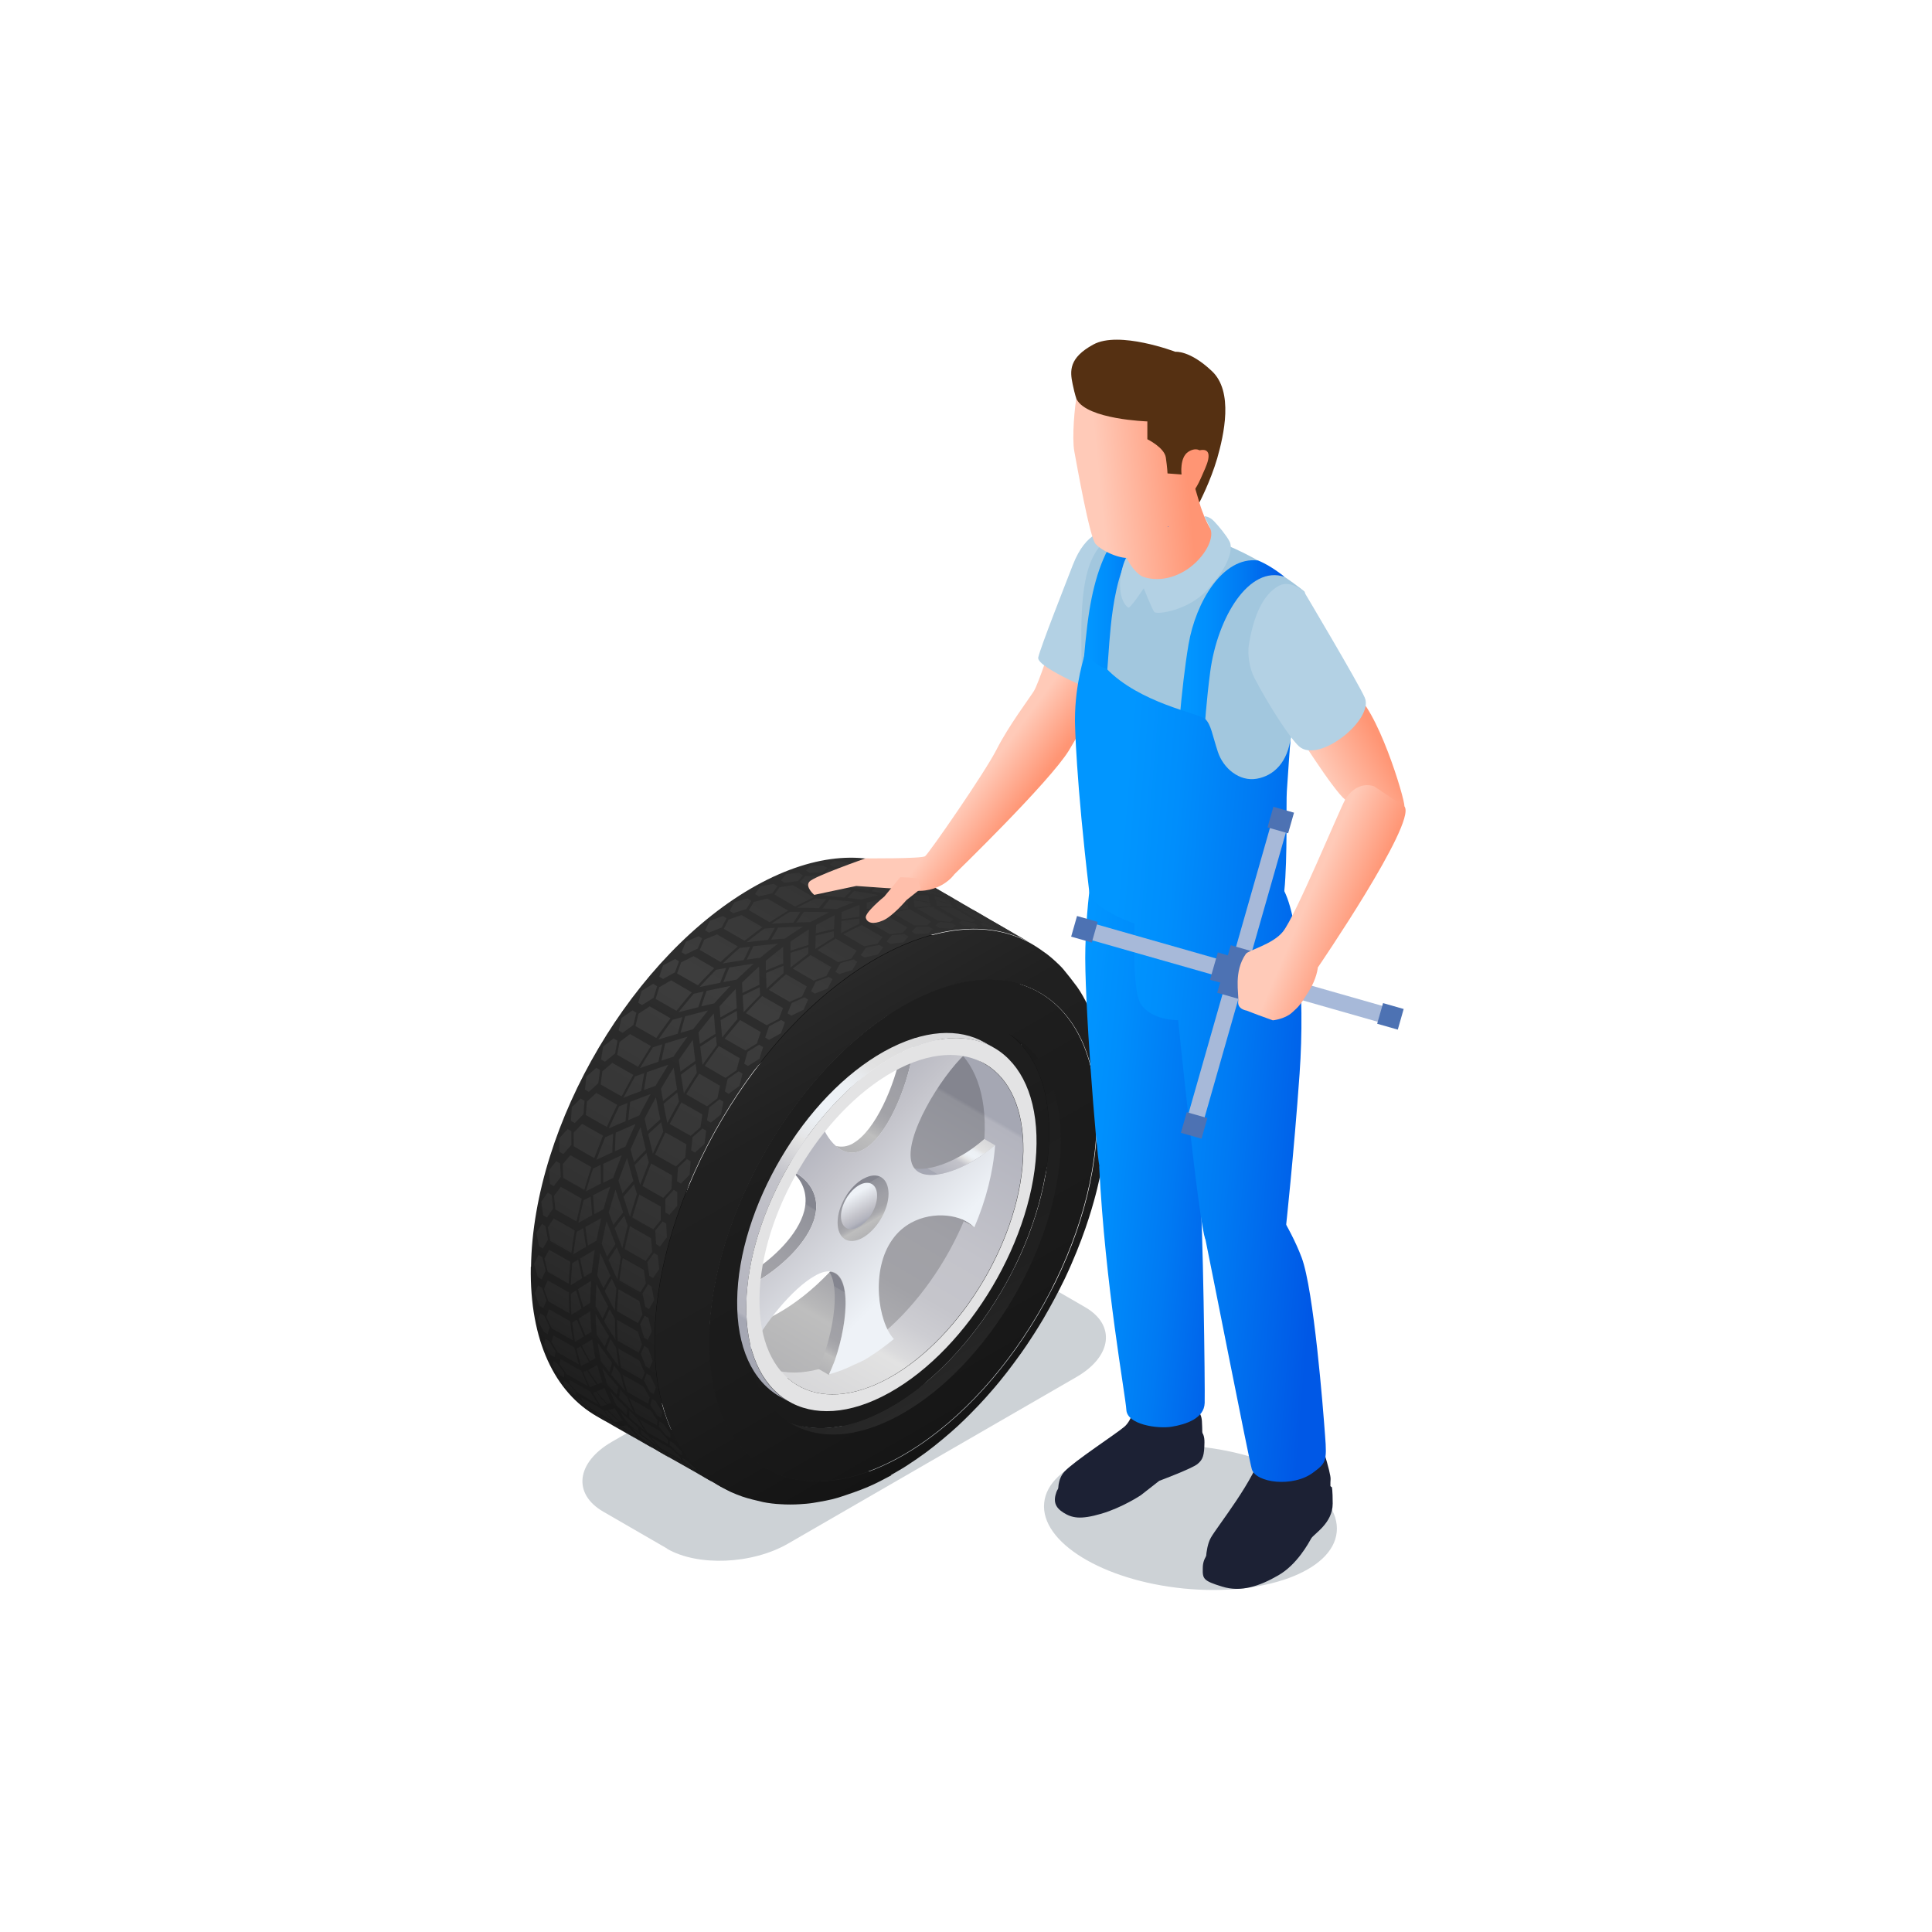 <svg width="91" height="91" viewBox="0 0 91 91" fill="none" xmlns="http://www.w3.org/2000/svg">
<g style="mix-blend-mode:multiply">
<path d="M31.422 72.94L28.412 71.2C26.962 70.36 27.142 68.88 28.822 67.91L42.412 60.07C44.092 59.1 46.652 58.99 48.102 59.83L51.112 61.57C52.562 62.41 52.382 63.89 50.702 64.86L37.112 72.71C35.432 73.68 32.872 73.79 31.422 72.95V72.94Z" fill="#CDD2D6"/>
</g>
<path d="M44.102 48.029C43.742 47.279 43.392 46.52 43.032 45.77C43.482 46.719 43.722 47.919 43.702 49.33C43.622 54.65 39.862 61.01 35.312 63.529L37.402 63.44C41.352 61.249 44.622 55.73 44.692 51.109C44.712 49.88 44.502 48.84 44.112 48.02L44.102 48.029Z" fill="url(#paint0_linear_7900_34768)"/>
<path d="M37.412 62.07C40.712 60.24 43.442 55.63 43.492 51.77C43.522 49.78 42.842 48.38 41.722 47.74L42.152 47.99C43.272 48.63 43.952 50.03 43.922 52.02C43.862 55.88 41.142 60.49 37.842 62.32C36.242 63.21 34.792 63.28 33.742 62.67L33.312 62.42C34.372 63.03 35.812 62.96 37.412 62.07Z" fill="url(#paint1_linear_7900_34768)"/>
<path d="M47.012 45.539L45.472 44.649C47.192 45.639 48.242 47.789 48.192 50.839C48.102 56.769 43.912 63.859 38.842 66.669L40.382 67.559C45.462 64.749 49.652 57.659 49.732 51.729C49.782 48.679 48.732 46.519 47.012 45.539Z" fill="#141414"/>
<path d="M29.382 61.169C29.402 61.459 29.432 61.84 29.472 62.12C29.572 62.889 29.752 63.459 29.812 63.669C29.912 63.98 30.062 64.379 30.212 64.659C30.332 64.9 30.512 65.21 30.662 65.439C30.732 65.559 30.852 65.71 30.932 65.82C31.112 66.059 31.412 66.37 31.572 66.51C31.672 66.6 31.802 66.71 31.902 66.79C32.082 66.919 32.342 67.09 32.532 67.21C34.152 68.139 36.372 68.04 38.842 66.669C43.922 63.859 48.112 56.77 48.192 50.84C48.242 47.789 47.192 45.63 45.472 44.65C45.242 44.529 44.932 44.38 44.692 44.279C44.532 44.219 44.322 44.16 44.162 44.109C43.902 44.029 43.402 43.94 43.012 43.919C42.772 43.91 42.452 43.919 42.202 43.919C42.042 43.919 41.822 43.95 41.672 43.969C41.352 44.02 40.942 44.109 40.632 44.19C40.442 44.239 40.192 44.319 40.012 44.389C39.822 44.459 39.572 44.55 39.382 44.639C39.092 44.77 38.702 44.959 38.422 45.109C37.652 45.529 36.942 46.069 36.932 46.069C36.732 46.23 36.462 46.429 36.262 46.599C36.042 46.779 35.752 47.029 35.542 47.23C35.152 47.609 34.652 48.13 34.292 48.529C34.092 48.739 33.852 49.05 33.672 49.279C33.322 49.7 32.732 50.55 32.562 50.819C32.412 51.059 32.202 51.38 32.062 51.63C31.922 51.88 31.732 52.209 31.592 52.459C31.452 52.709 31.292 53.05 31.162 53.309C31.162 53.309 30.792 54.059 30.432 55.05C30.242 55.569 30.022 56.27 29.882 56.8C29.842 56.95 29.642 57.719 29.512 58.63C29.402 59.419 29.372 60.039 29.372 60.419C29.372 60.65 29.372 60.95 29.382 61.179V61.169ZM31.972 58.639C32.032 54.779 34.752 50.169 38.052 48.34C41.352 46.51 43.982 48.16 43.932 52.02C43.872 55.88 41.152 60.489 37.852 62.319C34.552 64.15 31.922 62.499 31.972 58.639Z" fill="url(#paint2_linear_7900_34768)"/>
<path d="M41.482 64.41C44.782 62.58 47.512 57.97 47.562 54.11C47.592 52.12 46.912 50.72 45.792 50.08L46.232 50.33C47.352 50.97 48.032 52.37 48.002 54.36C47.942 58.22 45.222 62.83 41.922 64.66C40.322 65.55 38.872 65.62 37.822 65.01L37.382 64.76C38.442 65.37 39.882 65.3 41.482 64.41Z" fill="url(#paint3_linear_7900_34768)"/>
<path d="M34.682 59.95C34.702 59.84 34.722 59.73 34.752 59.61C34.612 60.33 34.532 61.05 34.522 61.75C34.452 66.56 37.732 68.61 41.842 66.33C45.962 64.05 49.352 58.31 49.422 53.5C49.492 48.69 46.212 46.64 42.102 48.92C41.392 49.31 40.692 49.81 40.042 50.39C40.132 50.31 40.212 50.24 40.302 50.16C41.002 49.54 41.732 49.01 42.492 48.6C46.862 46.18 50.342 48.36 50.262 53.46C50.182 58.56 46.582 64.66 42.212 67.08C37.842 69.5 34.362 67.32 34.442 62.22C34.452 61.48 34.542 60.72 34.692 59.95H34.682Z" fill="url(#paint4_linear_7900_34768)"/>
<path d="M34.512 61.759C34.582 56.949 37.982 51.199 42.092 48.929C46.212 46.649 49.482 48.699 49.412 53.509C49.342 58.319 45.942 64.069 41.832 66.339C37.712 68.619 34.442 66.569 34.512 61.759ZM41.852 65.569C45.602 63.499 48.692 58.259 48.752 53.879C48.812 49.499 45.832 47.629 42.082 49.709C38.332 51.789 35.242 57.019 35.172 61.399C35.102 65.779 38.092 67.649 41.842 65.569H41.852Z" fill="url(#paint5_linear_7900_34768)"/>
<path d="M34.092 62.63C34.012 68.07 37.722 70.4 42.382 67.82C47.042 65.24 50.882 58.74 50.962 53.3C51.042 47.86 47.332 45.53 42.672 48.11C41.862 48.56 41.072 49.13 40.322 49.79C40.362 49.94 40.362 50.05 40.322 50.13C40.362 50.05 40.372 49.93 40.322 49.79C37.412 52.37 35.122 56.35 34.362 60.18C34.452 60.15 34.532 60.12 34.582 60.08C34.532 60.12 34.452 60.16 34.362 60.18C34.202 61.01 34.102 61.83 34.092 62.62V62.63ZM34.432 62.23C34.442 61.48 34.532 60.71 34.682 59.94C34.782 59.51 34.912 58.94 35.032 58.52C35.102 58.28 35.202 57.97 35.292 57.73C35.372 57.5 35.492 57.19 35.582 56.96C35.802 56.39 36.312 55.32 36.722 54.62C36.982 54.18 37.342 53.6 37.642 53.17C37.892 52.8 38.262 52.33 38.542 51.98C38.852 51.59 39.062 51.37 39.622 50.8C39.812 50.61 40.072 50.36 40.272 50.18C40.972 49.56 41.712 49.02 42.472 48.6C46.842 46.18 50.322 48.36 50.242 53.46C50.162 58.56 46.562 64.66 42.192 67.08C37.822 69.5 34.342 67.32 34.422 62.22L34.432 62.23Z" fill="url(#paint6_linear_7900_34768)"/>
<path d="M25.012 59.67C25.112 52.93 29.872 44.89 35.632 41.7C38.442 40.15 40.972 40.03 42.812 41.1C44.742 42.22 46.672 43.34 48.602 44.45C46.762 43.38 44.232 43.5 41.432 45.05C35.682 48.23 30.932 56.26 30.832 62.98C30.802 64.7 31.082 66.16 31.612 67.34C32.742 67.21 33.972 66.8 35.262 66.09L41.062 69.39C38.282 70.93 35.772 71.05 33.932 70.01C31.992 68.91 30.052 67.81 28.112 66.71C26.142 65.59 24.942 63.15 25.002 59.67H25.012Z" fill="url(#paint7_linear_7900_34768)"/>
<path d="M33.392 63.01C33.482 57.12 37.642 50.07 42.682 47.28C47.722 44.49 51.742 47 51.652 52.9C51.562 58.79 47.402 65.84 42.362 68.63C37.322 71.42 33.302 68.91 33.392 63.01ZM42.402 66.64C46.502 64.37 49.892 58.64 49.962 53.84C50.032 49.04 46.762 47 42.662 49.27C38.562 51.54 35.172 57.27 35.102 62.07C35.032 66.87 38.302 68.91 42.402 66.64Z" fill="url(#paint8_linear_7900_34768)"/>
<path d="M41.962 69.48C42.192 69.34 42.512 69.17 42.732 69.02C43.012 68.84 43.372 68.59 43.642 68.39C44.112 68.04 44.712 67.54 45.132 67.15C45.882 66.45 46.442 65.82 46.622 65.61C47.252 64.9 47.692 64.29 47.962 63.92C48.062 63.79 48.572 63.08 49.142 62.12C49.502 61.5 49.842 60.87 50.152 60.23C51.012 58.41 51.412 57.01 51.602 56.29C51.682 56 51.872 55.22 52.012 54.31C52.162 53.3 52.182 52.59 52.182 52.36C52.202 51.72 52.182 51.12 52.112 50.52C52.082 50.22 52.012 49.83 51.962 49.54C51.922 49.33 51.852 49.06 51.802 48.86C51.732 48.57 51.592 48.2 51.482 47.92C51.422 47.75 51.312 47.53 51.242 47.37C51.112 47.09 50.912 46.73 50.732 46.48C50.542 46.22 50.282 45.89 50.082 45.65C49.972 45.52 49.812 45.37 49.692 45.26C49.582 45.16 49.432 45.03 49.312 44.94C49.112 44.79 48.832 44.6 48.612 44.47C46.772 43.4 44.242 43.52 41.442 45.07C35.692 48.25 30.942 56.28 30.842 63C30.792 66.47 31.992 68.92 33.952 70.03C34.082 70.1 34.252 70.19 34.392 70.26C34.562 70.34 34.792 70.43 34.962 70.49C35.252 70.59 35.642 70.68 35.942 70.75C36.182 70.8 36.512 70.84 36.762 70.85C37.042 70.87 37.402 70.87 37.682 70.85C37.862 70.84 38.112 70.82 38.292 70.79C38.652 70.73 39.132 70.65 39.482 70.54C39.912 70.4 40.482 70.21 40.892 70.03C41.232 69.89 41.662 69.66 41.982 69.49C42.222 69.36 42.382 69.06 42.382 68.64C37.342 71.43 33.322 68.92 33.412 63.02C33.502 57.13 37.662 50.08 42.702 47.29C47.742 44.5 51.762 47.01 51.672 52.91C51.582 58.8 47.422 65.85 42.382 68.64C42.382 69.06 42.222 69.36 41.982 69.49L41.962 69.48Z" fill="url(#paint9_linear_7900_34768)"/>
<path d="M48.132 44.19L47.952 44.08L48.002 44.11C48.112 44.18 48.262 44.26 48.382 44.33L48.132 44.19ZM43.162 41.31L43.412 41.45C43.302 41.38 43.152 41.3 43.032 41.23L42.982 41.2L43.162 41.31ZM46.752 43.39C46.572 43.29 46.332 43.19 46.142 43.11C46.472 43.3 46.792 43.49 47.122 43.68L47.622 43.92L47.732 43.96C47.402 43.77 47.082 43.58 46.752 43.39ZM47.712 43.97L47.212 43.73H47.082L47.262 43.83L47.772 44.05L47.892 44.07L47.712 43.96V43.97ZM46.332 43.14C46.182 43.05 45.982 42.94 45.832 42.85L45.792 42.83C45.792 42.83 45.862 42.87 45.892 42.9L46.342 43.15L46.332 43.14ZM46.642 43.32L46.602 43.3L46.442 43.21L45.902 42.91C45.902 42.91 45.992 43 46.032 43.04C46.212 43.12 46.462 43.23 46.642 43.32ZM43.512 41.51L43.022 41.25L42.902 41.23C43.232 41.42 43.552 41.61 43.882 41.8C44.072 41.87 44.312 42 44.492 42.08C44.162 41.89 43.842 41.7 43.512 41.51ZM42.742 41.09L42.242 40.85H42.112L42.292 40.95L42.802 41.17L42.922 41.19L42.742 41.08V41.09ZM45.542 42.68L45.582 42.7C45.432 42.61 45.232 42.5 45.082 42.41L44.982 42.36C45.152 42.45 45.372 42.58 45.532 42.67L45.542 42.68ZM44.852 42.3L44.972 42.35L44.812 42.26L44.582 42.13C44.402 42.04 44.162 41.92 43.972 41.85C44.232 41.98 44.582 42.17 44.852 42.3ZM45.892 43.01C45.702 42.93 45.432 42.89 45.232 42.84L46.212 43.41L46.732 43.6H46.872C46.542 43.4 46.222 43.21 45.892 43.02V43.01ZM46.832 43.65L46.312 43.46L46.152 43.51L46.332 43.62L46.862 43.78L47.012 43.75L46.832 43.64V43.65ZM45.562 42.71C45.392 42.6 45.132 42.53 44.942 42.45C44.962 42.48 44.992 42.53 45.012 42.56C45.222 42.64 45.502 42.77 45.712 42.86C45.662 42.8 45.652 42.8 45.562 42.71ZM45.732 42.88C45.552 42.74 45.242 42.67 45.022 42.59C45.052 42.65 45.092 42.73 45.122 42.79C45.322 42.83 45.592 42.91 45.782 42.96L45.722 42.88H45.732ZM42.662 41.13L42.142 40.92L41.992 40.95C42.322 41.14 42.642 41.33 42.972 41.52C43.172 41.56 43.442 41.64 43.632 41.69L42.652 41.12L42.662 41.13ZM41.862 40.77L41.342 40.58L41.182 40.63L41.362 40.74L41.892 40.9L42.042 40.87L41.862 40.76V40.77ZM45.312 42.56C44.952 42.36 44.922 42.35 44.302 42.03C44.242 42.03 44.172 42.03 44.112 42.03C44.282 42.11 44.512 42.22 44.692 42.3C44.882 42.37 45.132 42.48 45.312 42.56ZM44.162 41.97L43.732 41.76C43.532 41.7 43.262 41.64 43.062 41.59C43.332 41.7 43.702 41.86 43.972 41.98C44.032 41.98 44.102 41.98 44.162 41.98V41.97ZM44.962 42.79C44.762 42.72 44.462 42.75 44.242 42.73C44.572 42.92 44.892 43.11 45.222 43.3L45.772 43.43L45.942 43.36L44.962 42.79ZM45.872 43.49L45.322 43.36L45.142 43.47L45.322 43.58L45.882 43.69L46.052 43.6L45.872 43.49ZM44.682 42.37C44.482 42.31 44.212 42.27 44.002 42.22C44.022 42.27 44.042 42.33 44.052 42.37C44.272 42.43 44.572 42.52 44.792 42.59C44.752 42.5 44.752 42.5 44.682 42.36V42.37ZM44.812 42.62C44.592 42.55 44.292 42.47 44.072 42.4C44.092 42.48 44.122 42.59 44.142 42.67C44.362 42.67 44.642 42.71 44.862 42.73L44.822 42.62H44.812ZM41.722 40.92L41.182 40.77L41.002 40.86C41.122 40.93 41.282 41.02 41.402 41.09C41.572 41.19 41.812 41.32 41.982 41.43C42.202 41.43 42.482 41.47 42.702 41.49C42.582 41.42 42.422 41.33 42.302 41.26C42.132 41.16 41.892 41.03 41.722 40.92ZM40.902 40.6L40.352 40.47L40.172 40.58L40.352 40.69L40.912 40.8L41.092 40.71L40.912 40.6H40.902ZM44.432 42.22C44.052 42.05 44.012 42.03 43.382 41.77C43.312 41.79 43.222 41.82 43.162 41.85C43.342 41.92 43.582 42.01 43.762 42.07C43.972 42.1 44.232 42.17 44.442 42.22H44.432ZM43.242 41.71L42.792 41.53C42.582 41.5 42.292 41.49 42.072 41.47C42.352 41.56 42.732 41.69 43.012 41.79C43.082 41.76 43.172 41.73 43.242 41.71ZM43.952 42.73C43.732 42.67 43.422 42.77 43.192 42.79C43.522 42.98 43.842 43.17 44.172 43.36L44.742 43.43L44.932 43.3C44.602 43.11 44.282 42.92 43.952 42.73ZM44.842 43.49L44.272 43.42L44.062 43.59L44.242 43.7L44.822 43.75L45.022 43.6L44.842 43.49ZM43.732 42.18C43.512 42.16 43.222 42.16 43.002 42.15C43.012 42.21 43.022 42.29 43.032 42.35C43.262 42.39 43.572 42.45 43.802 42.49C43.772 42.37 43.772 42.36 43.722 42.18H43.732ZM43.822 42.53C43.592 42.48 43.282 42.44 43.042 42.4C43.052 42.5 43.072 42.64 43.082 42.74C43.312 42.71 43.612 42.7 43.842 42.68L43.812 42.54L43.822 42.53ZM40.712 40.86L40.142 40.77L39.942 40.92C40.272 41.11 40.592 41.3 40.922 41.49C41.152 41.46 41.452 41.45 41.682 41.43C41.562 41.36 41.402 41.27 41.282 41.2C41.112 41.1 40.872 40.97 40.702 40.86H40.712ZM39.872 40.61L39.302 40.54L39.092 40.71L39.272 40.82L39.852 40.87L40.052 40.72L39.872 40.61ZM43.482 42.04C43.092 41.9 43.062 41.89 42.392 41.67C42.312 41.71 42.212 41.78 42.132 41.83C42.322 41.88 42.562 41.95 42.752 42.01C42.972 42.01 43.262 42.03 43.482 42.04ZM42.252 41.62L41.792 41.48C41.562 41.48 41.252 41.52 41.032 41.54C41.322 41.61 41.712 41.71 42.002 41.79C42.082 41.74 42.182 41.67 42.262 41.62H42.252ZM42.882 42.84C42.642 42.8 42.322 42.97 42.082 43.02C42.412 43.21 42.732 43.4 43.062 43.59H43.652L43.862 43.41C43.532 43.22 43.212 43.03 42.882 42.84ZM43.752 43.65H43.162L42.942 43.88L43.122 43.99L43.722 43.97L43.942 43.76L43.762 43.65H43.752ZM42.712 42.16C42.482 42.17 42.172 42.22 41.942 42.25C41.942 42.32 41.952 42.42 41.962 42.5C42.202 42.51 42.522 42.54 42.762 42.56C42.752 42.41 42.742 42.4 42.712 42.17V42.16ZM42.762 42.61C42.522 42.59 42.202 42.57 41.962 42.56C41.962 42.68 41.972 42.85 41.982 42.97C42.222 42.9 42.542 42.84 42.782 42.79L42.762 42.61ZM39.642 40.96L39.052 40.93L38.832 41.14C39.162 41.33 39.482 41.52 39.812 41.71C40.052 41.64 40.372 41.58 40.612 41.53C40.282 41.34 39.962 41.15 39.632 40.96H39.642ZM38.782 40.77H38.192L37.962 41L38.142 41.11L38.742 41.09L38.962 40.88L38.782 40.77ZM42.462 42.02C42.062 41.91 42.032 41.9 41.342 41.73C41.252 41.8 41.142 41.9 41.052 41.97C41.242 42.01 41.492 42.06 41.682 42.1C41.912 42.06 42.222 42.04 42.452 42.01L42.462 42.02ZM41.192 41.7L40.712 41.59C40.472 41.63 40.152 41.72 39.902 41.77C40.202 41.82 40.602 41.89 40.902 41.94C40.982 41.86 41.102 41.77 41.192 41.69V41.7ZM41.762 43.12C41.502 43.2 41.172 43.33 40.922 43.43C41.252 43.62 41.572 43.81 41.902 44L42.512 43.94L42.742 43.69C42.412 43.5 42.092 43.31 41.762 43.12ZM42.612 43.99L42.002 44.05L41.762 44.35L41.942 44.46L42.562 44.38L42.792 44.11L42.612 44V43.99ZM41.632 42.31C41.382 42.36 41.062 42.46 40.822 42.52C40.822 42.61 40.822 42.73 40.822 42.81C41.072 42.8 41.402 42.79 41.652 42.78C41.652 42.6 41.652 42.58 41.632 42.3V42.31ZM41.652 42.85C41.402 42.85 41.072 42.87 40.822 42.88C40.822 43.03 40.822 43.22 40.822 43.37C41.072 43.27 41.412 43.15 41.662 43.06V42.84L41.652 42.85ZM38.522 41.24L37.922 41.27L37.682 41.54C38.012 41.73 38.332 41.92 38.662 42.11C38.912 42.01 39.252 41.9 39.502 41.8C39.172 41.61 38.852 41.42 38.522 41.23V41.24ZM37.632 41.11L37.022 41.17L36.782 41.47L36.962 41.58L37.582 41.5L37.822 41.23L37.642 41.12L37.632 41.11ZM41.382 42.16C40.962 42.08 40.942 42.08 40.232 41.96C40.132 42.06 40.012 42.19 39.922 42.29C40.122 42.31 40.372 42.35 40.572 42.37C40.812 42.3 41.142 42.22 41.382 42.16ZM40.082 41.94L39.592 41.87C39.332 41.95 39.002 42.09 38.752 42.18C39.062 42.21 39.462 42.24 39.772 42.28C39.862 42.18 39.992 42.05 40.082 41.95V41.94ZM40.592 43.57C40.322 43.69 39.982 43.87 39.722 44C40.052 44.19 40.372 44.38 40.702 44.57L41.332 44.45L41.572 44.14C41.242 43.95 40.922 43.76 40.592 43.57ZM41.422 44.51L40.792 44.63L40.542 44.99L40.722 45.1L41.352 44.96L41.602 44.62L41.422 44.51ZM40.492 42.62C40.232 42.71 39.902 42.85 39.642 42.96C39.642 43.06 39.642 43.2 39.632 43.3C39.882 43.26 40.232 43.22 40.482 43.18C40.482 42.97 40.482 42.93 40.482 42.62H40.492ZM40.482 43.26C40.222 43.29 39.882 43.34 39.632 43.38C39.632 43.55 39.612 43.78 39.612 43.95C39.872 43.81 40.222 43.64 40.482 43.51V43.26ZM37.342 41.69L36.722 41.79L36.472 42.13C36.802 42.32 37.122 42.51 37.452 42.7C37.712 42.56 38.062 42.4 38.322 42.26C37.992 42.07 37.672 41.88 37.342 41.69ZM36.442 41.63L35.812 41.75L35.562 42.11L35.742 42.22L36.372 42.08L36.622 41.74L36.442 41.63ZM40.242 42.48C39.822 42.43 39.792 42.43 39.072 42.37C38.972 42.49 38.842 42.66 38.742 42.79C38.942 42.79 39.202 42.81 39.402 42.82C39.652 42.71 39.992 42.59 40.252 42.48H40.242ZM38.912 42.35L38.412 42.32C38.142 42.44 37.802 42.63 37.542 42.76C37.852 42.76 38.262 42.76 38.572 42.78C38.672 42.65 38.802 42.48 38.912 42.36V42.35ZM39.372 44.2C39.102 44.36 38.762 44.58 38.502 44.75C38.832 44.94 39.162 45.13 39.482 45.32L40.102 45.15L40.352 44.78C40.232 44.71 40.072 44.62 39.952 44.55C39.782 44.45 39.542 44.32 39.372 44.21V44.2ZM40.212 45.19L39.592 45.36L39.352 45.77L39.532 45.88L40.142 45.69L40.382 45.3L40.202 45.19H40.212ZM39.312 43.11C39.042 43.24 38.702 43.43 38.442 43.57C38.442 43.69 38.432 43.84 38.422 43.96C38.682 43.89 39.022 43.82 39.282 43.76C39.292 43.51 39.292 43.48 39.312 43.11ZM39.282 43.86C39.022 43.92 38.682 44 38.422 44.07C38.422 44.26 38.412 44.51 38.402 44.7C38.652 44.53 39.012 44.32 39.272 44.15V43.86H39.282ZM36.132 42.32L35.512 42.48L35.272 42.87C35.602 43.06 35.932 43.25 36.252 43.44C36.502 43.27 36.862 43.06 37.122 42.89C36.792 42.7 36.472 42.51 36.142 42.32H36.132ZM35.222 42.31L34.602 42.49L34.362 42.9L34.542 43.01L35.152 42.82L35.392 42.43L35.212 42.32L35.222 42.31ZM39.062 42.97C38.632 42.95 38.582 42.95 37.862 42.95C37.752 43.1 37.622 43.3 37.512 43.45C37.712 43.45 37.982 43.44 38.182 43.43C38.442 43.28 38.792 43.11 39.052 42.97H39.062ZM37.702 42.95H37.202C36.932 43.11 36.592 43.34 36.332 43.51C36.642 43.49 37.052 43.47 37.362 43.46C37.462 43.31 37.602 43.11 37.702 42.95ZM38.182 44.98C37.922 45.17 37.592 45.43 37.342 45.62C37.672 45.81 38.002 46 38.322 46.19L38.922 45.97L39.152 45.55C38.822 45.36 38.492 45.17 38.172 44.98H38.182ZM39.022 46.02L38.422 46.24L38.202 46.69L38.382 46.8L38.982 46.56L39.212 46.12L39.032 46.01L39.022 46.02ZM38.092 43.78C37.832 43.94 37.492 44.18 37.232 44.35C37.232 44.48 37.232 44.65 37.232 44.78C37.482 44.69 37.822 44.59 38.082 44.51C38.082 44.33 38.089 44.086 38.102 43.78H38.092ZM38.072 44.61C37.822 44.69 37.482 44.8 37.232 44.88C37.232 45.09 37.232 45.36 37.232 45.57C37.482 45.37 37.822 45.12 38.072 44.93V44.61ZM34.932 43.1L34.322 43.31L34.092 43.75C34.212 43.82 34.372 43.91 34.492 43.98C34.662 44.08 34.902 44.21 35.072 44.31C35.322 44.11 35.662 43.86 35.912 43.67C35.582 43.48 35.252 43.29 34.932 43.1ZM34.042 43.15L33.432 43.37L33.212 43.82L33.392 43.93L33.992 43.69L34.222 43.25L34.042 43.14V43.15ZM37.842 43.64C37.412 43.65 37.382 43.66 36.652 43.69C36.552 43.86 36.422 44.09 36.322 44.26C36.522 44.24 36.782 44.22 36.972 44.21C37.222 44.03 37.572 43.81 37.832 43.64H37.842ZM36.502 43.7L36.002 43.74C35.742 43.93 35.412 44.19 35.162 44.38C35.462 44.35 35.872 44.3 36.172 44.27C36.272 44.1 36.402 43.87 36.502 43.7ZM37.022 45.89C36.772 46.1 36.462 46.4 36.212 46.62C36.542 46.81 36.872 47 37.192 47.19L37.782 46.93L38.002 46.46C37.672 46.27 37.342 46.08 37.022 45.89ZM37.882 46.98L37.292 47.24L37.092 47.73L37.272 47.84L37.852 47.56L38.062 47.08L37.882 46.97V46.98ZM36.902 44.59C36.642 44.78 36.322 45.05 36.072 45.25C36.072 45.39 36.072 45.57 36.072 45.71C36.322 45.61 36.652 45.48 36.892 45.38C36.892 45.186 36.892 44.92 36.892 44.58L36.902 44.59ZM36.902 45.49C36.652 45.59 36.322 45.72 36.082 45.83C36.082 46.05 36.102 46.35 36.102 46.57C36.342 46.34 36.662 46.06 36.902 45.84V45.49ZM33.772 44.01L33.172 44.26L32.962 44.74C33.292 44.93 33.622 45.12 33.942 45.31C34.182 45.08 34.502 44.8 34.752 44.58C34.422 44.39 34.092 44.2 33.772 44.01ZM32.892 44.1L32.302 44.36L32.102 44.85L32.282 44.96L32.862 44.68L33.072 44.2L32.892 44.09V44.1ZM36.652 44.45C36.232 44.49 36.182 44.49 35.482 44.57C35.392 44.76 35.272 45.01 35.172 45.2C35.362 45.17 35.622 45.14 35.812 45.11C36.052 44.9 36.392 44.64 36.642 44.45H36.652ZM35.332 44.59L34.842 44.65C34.592 44.86 34.282 45.16 34.042 45.38C34.342 45.33 34.732 45.27 35.032 45.22C35.122 45.03 35.242 44.78 35.332 44.59ZM35.902 46.91C35.662 47.15 35.362 47.47 35.132 47.72C35.462 47.91 35.792 48.1 36.112 48.29L36.682 47.99L36.882 47.48C36.762 47.41 36.602 47.32 36.482 47.25C36.312 47.15 36.072 47.02 35.902 46.92V46.91ZM36.792 48.04L36.222 48.34L36.042 48.87L36.222 48.98L36.782 48.67L36.972 48.15L36.792 48.04ZM35.752 45.53C35.502 45.75 35.192 46.05 34.952 46.28C34.952 46.43 34.972 46.63 34.972 46.77C35.212 46.65 35.532 46.5 35.772 46.38C35.762 46.07 35.762 46.06 35.752 45.53ZM35.782 46.5C35.542 46.61 35.222 46.77 34.982 46.89C34.992 47.13 35.012 47.44 35.032 47.67C35.252 47.42 35.572 47.11 35.802 46.87L35.782 46.5ZM32.662 45.04L32.082 45.33L31.892 45.85C32.012 45.92 32.172 46.01 32.292 46.08C32.462 46.18 32.702 46.31 32.872 46.41C33.092 46.16 33.412 45.85 33.642 45.6L32.662 45.03V45.04ZM31.802 45.17L31.232 45.47L31.052 46L31.232 46.11L31.792 45.8L31.982 45.28L31.802 45.17ZM35.502 45.39C35.082 45.45 35.042 45.46 34.352 45.57C34.262 45.77 34.152 46.05 34.072 46.26C34.262 46.22 34.512 46.18 34.702 46.14C34.932 45.91 35.262 45.62 35.502 45.39ZM34.202 45.59L33.722 45.68C33.482 45.92 33.182 46.24 32.952 46.49C33.242 46.43 33.632 46.35 33.922 46.29C34.002 46.08 34.112 45.81 34.202 45.6V45.59ZM34.852 48.05C34.632 48.31 34.352 48.66 34.132 48.92C34.252 48.99 34.412 49.08 34.532 49.15C34.702 49.25 34.942 49.38 35.112 49.48L35.652 49.15L35.832 48.61C35.502 48.42 35.172 48.23 34.852 48.04V48.05ZM35.752 49.21L35.212 49.54L35.052 50.1L35.232 50.21L35.772 49.87L35.942 49.32L35.762 49.21H35.752ZM34.652 46.58C34.422 46.82 34.122 47.15 33.892 47.4C33.902 47.56 33.922 47.76 33.932 47.92C34.162 47.79 34.472 47.62 34.702 47.49C34.689 47.27 34.672 46.966 34.652 46.58ZM34.712 47.61C34.482 47.74 34.172 47.92 33.942 48.05C33.962 48.3 33.992 48.63 34.012 48.87C34.222 48.6 34.512 48.26 34.732 48L34.702 47.61H34.712ZM31.602 46.18L31.052 46.5L30.882 47.05C31.002 47.12 31.162 47.21 31.282 47.28C31.452 47.38 31.692 47.51 31.862 47.61C32.072 47.34 32.362 47 32.582 46.74L31.602 46.17V46.18ZM30.762 46.34L30.222 46.67L30.062 47.23L30.242 47.34L30.782 47L30.952 46.45L30.772 46.34H30.762ZM34.402 46.44C33.992 46.52 33.972 46.53 33.282 46.67C33.202 46.89 33.102 47.18 33.032 47.4C33.212 47.36 33.462 47.3 33.642 47.26C33.862 47.01 34.172 46.68 34.402 46.44ZM33.142 46.7L32.672 46.81C32.452 47.07 32.172 47.42 31.952 47.68C32.232 47.61 32.612 47.51 32.892 47.44C32.962 47.22 33.062 46.92 33.142 46.7ZM33.862 49.27C33.652 49.54 33.392 49.92 33.192 50.2C33.522 50.39 33.852 50.58 34.172 50.77L34.692 50.41L34.842 49.84C34.512 49.65 34.182 49.46 33.862 49.27ZM34.792 50.46L34.272 50.82L34.142 51.41L34.322 51.52L34.832 51.15L34.972 50.57L34.792 50.46ZM33.612 47.74C33.392 48 33.112 48.36 32.902 48.63C32.922 48.79 32.942 49.01 32.962 49.17C33.182 49.02 33.482 48.84 33.702 48.69C33.672 48.34 33.662 48.29 33.622 47.74H33.612ZM33.712 48.82C33.492 48.96 33.202 49.16 32.982 49.3C33.012 49.56 33.052 49.9 33.092 50.16C33.282 49.88 33.562 49.51 33.762 49.23L33.722 48.82H33.712ZM30.602 47.4L30.072 47.75L29.932 48.33C30.052 48.4 30.212 48.49 30.332 48.56C30.502 48.66 30.742 48.79 30.912 48.89C31.102 48.61 31.382 48.24 31.582 47.96C31.462 47.89 31.302 47.8 31.182 47.73C31.012 47.63 30.772 47.5 30.602 47.4ZM29.792 47.59L29.272 47.95L29.142 48.54L29.322 48.65L29.832 48.28L29.972 47.7L29.792 47.59ZM33.362 47.59C32.972 47.69 32.932 47.7 32.272 47.87C32.202 48.1 32.122 48.41 32.052 48.65C32.232 48.6 32.462 48.53 32.642 48.48C32.852 48.21 33.142 47.86 33.352 47.59H33.362ZM32.132 47.91L31.682 48.03C31.472 48.3 31.212 48.68 31.012 48.96C31.282 48.88 31.642 48.77 31.922 48.69C31.982 48.46 32.072 48.14 32.142 47.91H32.132ZM32.932 50.57C32.742 50.86 32.502 51.25 32.322 51.54C32.652 51.73 32.982 51.92 33.302 52.11L33.792 51.73L33.912 51.14C33.582 50.95 33.252 50.76 32.932 50.57ZM33.892 51.78L33.402 52.16L33.302 52.77L33.482 52.88L33.962 52.49L34.072 51.89L33.892 51.78ZM32.632 48.98C32.432 49.26 32.172 49.64 31.972 49.92C31.992 50.09 32.032 50.31 32.052 50.48C32.262 50.32 32.542 50.12 32.752 49.97C32.702 49.61 32.702 49.57 32.632 48.98ZM32.772 50.1C32.562 50.25 32.282 50.46 32.072 50.62C32.112 50.89 32.172 51.24 32.212 51.5C32.392 51.2 32.642 50.82 32.822 50.53L32.762 50.11L32.772 50.1ZM29.682 48.7L29.182 49.08L29.072 49.68L30.052 50.25C30.232 49.95 30.482 49.57 30.662 49.27C30.542 49.2 30.382 49.11 30.262 49.04C30.092 48.94 29.852 48.81 29.682 48.71V48.7ZM28.902 48.91L28.412 49.29L28.312 49.9L28.492 50.01L28.972 49.62L29.082 49.02L28.902 48.91ZM32.382 48.83C32.129 48.903 31.779 49.01 31.332 49.15C31.272 49.39 31.202 49.72 31.152 49.96C31.322 49.9 31.552 49.83 31.722 49.77C31.912 49.48 32.182 49.11 32.382 48.83ZM31.192 49.19L30.752 49.33C30.562 49.62 30.322 50.01 30.142 50.31C30.402 50.22 30.752 50.1 31.012 50.01C31.062 49.77 31.132 49.44 31.192 49.2V49.19ZM32.092 51.93C31.922 52.23 31.702 52.64 31.542 52.94L32.532 53.5L32.992 53.1L33.082 52.49C32.962 52.42 32.802 52.33 32.682 52.26C32.512 52.16 32.272 52.03 32.102 51.93H32.092ZM33.082 53.16L32.622 53.56L32.552 54.18L32.732 54.29L33.182 53.88L33.262 53.26L33.082 53.15V53.16ZM31.732 50.29C31.542 50.58 31.312 50.98 31.132 51.28C31.162 51.45 31.202 51.69 31.232 51.86C31.432 51.69 31.692 51.48 31.892 51.32C31.832 50.95 31.822 50.87 31.732 50.3V50.29ZM31.912 51.45C31.712 51.61 31.452 51.83 31.252 51.99C31.302 52.26 31.372 52.62 31.432 52.9C31.592 52.59 31.822 52.19 31.982 51.89L31.902 51.46L31.912 51.45ZM28.842 50.06L28.372 50.46L28.292 51.08C28.622 51.27 28.952 51.46 29.282 51.64C29.442 51.33 29.672 50.93 29.832 50.63C29.712 50.56 29.552 50.47 29.432 50.4C29.262 50.3 29.022 50.17 28.852 50.07L28.842 50.06ZM28.082 50.3L27.622 50.7L27.552 51.32L27.732 51.43L28.182 51.02L28.262 50.4L28.082 50.29V50.3ZM31.482 50.15C31.112 50.27 31.082 50.29 30.472 50.5C30.432 50.75 30.372 51.09 30.332 51.34C30.492 51.28 30.712 51.2 30.882 51.14C31.052 50.84 31.302 50.45 31.482 50.15ZM30.332 50.55L29.912 50.7C29.742 51 29.522 51.41 29.362 51.71C29.612 51.61 29.942 51.48 30.202 51.39C30.242 51.14 30.292 50.8 30.342 50.55H30.332ZM31.342 53.34C31.192 53.65 31.002 54.07 30.852 54.38C31.182 54.57 31.512 54.76 31.842 54.94L32.272 54.53L32.332 53.9C32.002 53.71 31.672 53.52 31.342 53.34ZM32.362 54.59L31.932 55L31.892 55.64L32.072 55.75L32.482 55.33L32.532 54.7L32.352 54.59H32.362ZM30.902 51.67C30.732 51.97 30.522 52.38 30.362 52.69C30.402 52.87 30.452 53.1 30.492 53.28C30.672 53.11 30.922 52.88 31.102 52.72C31.022 52.34 31.012 52.29 30.892 51.67H30.902ZM31.142 52.86C30.952 53.03 30.712 53.25 30.532 53.42C30.592 53.7 30.682 54.07 30.752 54.34C30.892 54.02 31.092 53.61 31.242 53.3L31.142 52.86ZM28.082 51.48L27.642 51.89L27.592 52.52C27.922 52.71 28.252 52.9 28.582 53.08C28.722 52.76 28.922 52.35 29.072 52.04C28.952 51.97 28.792 51.88 28.672 51.81C28.502 51.71 28.262 51.58 28.092 51.48H28.082ZM27.362 51.73L26.932 52.15L26.892 52.79L27.072 52.9L27.482 52.48L27.532 51.85L27.352 51.74L27.362 51.73ZM30.652 51.53C30.302 51.66 30.272 51.67 29.682 51.9C29.652 52.16 29.612 52.5 29.592 52.76C29.752 52.69 29.962 52.61 30.112 52.54C30.262 52.23 30.492 51.83 30.652 51.52V51.53ZM29.562 51.95L29.162 52.11C29.012 52.42 28.822 52.84 28.672 53.15C28.912 53.05 29.232 52.91 29.462 52.81C29.482 52.55 29.522 52.21 29.552 51.95H29.562ZM30.672 54.8C30.542 55.12 30.382 55.54 30.262 55.86C30.382 55.93 30.542 56.02 30.662 56.09C30.832 56.19 31.072 56.32 31.242 56.42L31.632 56L31.652 55.36C31.322 55.17 30.992 54.98 30.662 54.8H30.672ZM31.732 56.05L31.342 56.47V57.11L31.532 57.22L31.902 56.79V56.15L31.732 56.04V56.05ZM30.172 53.09C30.022 53.4 29.842 53.82 29.702 54.14C29.752 54.32 29.812 54.56 29.862 54.74C30.032 54.56 30.252 54.33 30.422 54.16C30.322 53.77 30.322 53.74 30.172 53.09ZM30.452 54.3C30.282 54.47 30.062 54.71 29.892 54.88C29.972 55.16 30.072 55.53 30.152 55.81C30.272 55.49 30.442 55.07 30.562 54.75L30.442 54.3H30.452ZM27.422 52.93L27.022 53.35V53.99C27.342 54.18 27.672 54.37 27.992 54.55C28.112 54.23 28.282 53.81 28.402 53.49L27.412 52.93H27.422ZM26.732 53.19L26.342 53.61V54.25L26.532 54.36L26.912 53.93V53.29L26.742 53.18L26.732 53.19ZM29.922 52.95C29.582 53.09 29.562 53.1 29.002 53.35C28.982 53.61 28.972 53.96 28.962 54.23C29.112 54.16 29.312 54.07 29.462 54C29.592 53.68 29.792 53.27 29.932 52.95H29.922ZM28.882 53.4L28.502 53.57C28.372 53.89 28.212 54.31 28.092 54.63C28.312 54.52 28.622 54.38 28.842 54.28C28.842 54.02 28.872 53.67 28.882 53.4ZM30.112 56.27C30.002 56.59 29.882 57.02 29.782 57.34C30.112 57.53 30.442 57.72 30.772 57.9L31.122 57.47V56.83C30.782 56.64 30.452 56.45 30.122 56.27H30.112ZM31.212 57.53L30.862 57.96L30.902 58.6L31.082 58.71L31.412 58.28L31.382 57.64L31.202 57.53H31.212ZM29.532 54.55C29.402 54.87 29.252 55.29 29.132 55.61C29.192 55.79 29.262 56.03 29.322 56.21C29.472 56.03 29.682 55.8 29.832 55.62C29.722 55.23 29.712 55.2 29.532 54.54V54.55ZM29.872 55.78C29.722 55.95 29.512 56.19 29.362 56.37C29.452 56.65 29.582 57.03 29.672 57.31C29.762 56.99 29.902 56.56 30.002 56.24L29.862 55.78H29.872ZM26.862 54.41L26.502 54.84L26.532 55.48C26.862 55.67 27.192 55.86 27.522 56.04C27.612 55.72 27.752 55.29 27.852 54.97C27.522 54.78 27.192 54.59 26.862 54.41ZM26.212 54.68L25.862 55.11L25.902 55.76L26.082 55.87L26.412 55.44L26.382 54.8L26.202 54.69L26.212 54.68ZM29.282 54.41C29.069 54.51 28.779 54.646 28.412 54.82C28.412 55.09 28.412 55.44 28.412 55.71C28.552 55.64 28.742 55.55 28.882 55.48C28.992 55.16 29.162 54.74 29.282 54.42V54.41ZM28.292 54.87L27.932 55.04C27.822 55.36 27.702 55.79 27.602 56.11C27.812 56 28.092 55.86 28.302 55.75C28.302 55.48 28.302 55.13 28.292 54.86V54.87ZM29.672 57.76C29.592 58.08 29.492 58.51 29.422 58.83C29.752 59.02 30.082 59.21 30.412 59.39L30.722 58.96L30.662 58.32C30.542 58.25 30.382 58.16 30.262 58.09C30.092 57.99 29.852 57.86 29.682 57.76H29.672ZM30.802 59.02L30.492 59.45L30.582 60.09L30.762 60.2L31.052 59.77L30.982 59.13L30.802 59.02ZM28.992 56.03C28.892 56.35 28.772 56.78 28.672 57.1C28.732 57.28 28.822 57.52 28.892 57.7C29.022 57.52 29.212 57.29 29.352 57.11C29.222 56.72 29.212 56.69 28.992 56.03ZM29.402 57.26C29.262 57.44 29.082 57.67 28.952 57.85C29.062 58.13 29.202 58.51 29.312 58.79C29.382 58.47 29.492 58.04 29.562 57.72L29.402 57.26ZM26.412 55.9L26.092 56.33L26.162 56.97C26.492 57.16 26.822 57.35 27.152 57.53C27.222 57.21 27.332 56.78 27.402 56.46C27.072 56.27 26.742 56.08 26.412 55.9ZM25.802 56.17L25.492 56.6L25.582 57.24L25.762 57.35L26.052 56.92L25.982 56.28L25.802 56.17ZM28.742 55.89C28.442 56.04 28.392 56.06 27.932 56.3C27.952 56.57 27.972 56.92 27.992 57.19C28.122 57.12 28.292 57.03 28.422 56.96C28.512 56.64 28.642 56.21 28.742 55.89ZM27.822 56.36L27.492 56.53C27.412 56.85 27.312 57.28 27.242 57.6C27.432 57.49 27.702 57.35 27.892 57.24C27.872 56.97 27.842 56.62 27.822 56.35V56.36ZM29.332 59.25C29.272 59.57 29.222 59.99 29.172 60.31C29.502 60.5 29.832 60.68 30.162 60.87L30.422 60.45L30.322 59.81C29.992 59.62 29.662 59.44 29.332 59.25ZM30.522 60.5L30.262 60.92L30.392 61.55L30.572 61.66L30.812 61.24L30.692 60.6L30.512 60.49L30.522 60.5ZM28.572 57.52C28.492 57.84 28.412 58.27 28.342 58.59C28.422 58.77 28.522 59.01 28.592 59.19C28.712 59.01 28.872 58.78 28.992 58.6C28.832 58.21 28.822 58.18 28.572 57.52ZM29.052 58.75C28.932 58.92 28.782 59.16 28.662 59.34C28.782 59.62 28.952 59.99 29.082 60.27C29.122 59.95 29.192 59.53 29.242 59.21L29.052 58.76V58.75ZM26.082 57.39L25.802 57.81L25.922 58.45C26.252 58.64 26.582 58.82 26.912 59.01C26.952 58.69 27.022 58.27 27.072 57.95C26.742 57.76 26.412 57.58 26.082 57.39ZM25.522 57.65L25.262 58.07L25.392 58.7L25.572 58.81L25.812 58.39L25.692 57.75L25.512 57.64L25.522 57.65ZM28.322 57.38C28.042 57.53 28.002 57.55 27.572 57.79C27.602 58.06 27.662 58.41 27.692 58.67C27.812 58.6 27.972 58.51 28.092 58.44C28.152 58.12 28.252 57.69 28.322 57.37V57.38ZM27.472 57.85L27.162 58.02C27.102 58.34 27.052 58.76 27.002 59.08C27.182 58.97 27.422 58.83 27.602 58.73C27.562 58.47 27.512 58.11 27.472 57.85ZM29.132 60.72C29.102 61.03 29.082 61.45 29.062 61.76C29.392 61.95 29.722 62.13 30.052 62.32L30.262 61.91L30.112 61.28L29.122 60.72H29.132ZM30.362 61.97L30.152 62.38L30.332 63L30.512 63.11L30.702 62.71L30.542 62.08L30.362 61.97ZM28.272 59.01C28.222 59.33 28.172 59.75 28.132 60.07C28.222 60.25 28.332 60.49 28.422 60.67C28.522 60.5 28.652 60.27 28.752 60.09C28.572 59.7 28.562 59.68 28.272 59.01ZM28.812 60.23C28.712 60.4 28.582 60.63 28.482 60.81C28.622 61.09 28.812 61.45 28.962 61.73C28.962 61.42 29.012 61 29.032 60.69L28.822 60.24L28.812 60.23ZM25.872 58.86L25.642 59.28L25.802 59.91C26.132 60.1 26.462 60.28 26.792 60.47C26.792 60.16 26.842 59.74 26.862 59.43L25.872 58.87V58.86ZM25.362 59.12L25.152 59.53L25.332 60.15L25.512 60.26L25.702 59.85L25.542 59.22L25.362 59.11V59.12ZM28.012 58.87C27.762 59.02 27.732 59.03 27.322 59.28C27.372 59.54 27.452 59.89 27.512 60.15C27.622 60.08 27.762 59.99 27.872 59.93C27.902 59.61 27.972 59.19 28.012 58.87ZM27.232 59.33L26.952 59.5C26.922 59.81 26.902 60.23 26.882 60.54C27.042 60.44 27.262 60.3 27.422 60.2C27.362 59.94 27.282 59.59 27.232 59.33ZM29.062 62.16C29.062 62.46 29.082 62.85 29.092 63.15L30.082 63.71L30.242 63.33L30.042 62.72C29.712 62.53 29.382 62.35 29.052 62.16H29.062ZM30.342 63.39L30.182 63.77L30.412 64.35L30.592 64.46L30.742 64.1L30.532 63.51L30.352 63.4L30.342 63.39ZM28.092 60.48C28.072 60.79 28.062 61.21 28.052 61.52C28.152 61.69 28.282 61.93 28.382 62.1C28.462 61.93 28.562 61.71 28.642 61.54C28.442 61.16 28.432 61.15 28.092 60.48ZM28.712 61.68C28.632 61.84 28.532 62.07 28.452 62.23C28.612 62.49 28.822 62.85 28.992 63.11C28.972 62.81 28.972 62.42 28.962 62.12L28.722 61.68H28.712ZM25.802 60.31L25.622 60.71L25.832 61.3L26.822 61.86C26.802 61.56 26.802 61.17 26.792 60.87C26.462 60.68 26.132 60.5 25.802 60.31ZM25.342 60.54L25.182 60.92L25.412 61.5L25.592 61.61L25.742 61.25L25.532 60.66L25.352 60.55L25.342 60.54ZM27.842 60.33C27.612 60.47 27.572 60.5 27.222 60.72C27.292 60.98 27.402 61.32 27.482 61.57C27.582 61.51 27.712 61.42 27.802 61.36C27.802 61.05 27.832 60.63 27.842 60.32V60.33ZM27.132 60.78L26.882 60.94C26.882 61.24 26.902 61.63 26.912 61.93C27.052 61.84 27.242 61.72 27.392 61.63C27.312 61.38 27.212 61.04 27.132 60.78ZM29.122 63.52C29.152 63.79 29.212 64.15 29.252 64.42C29.582 64.61 29.912 64.79 30.242 64.98L30.362 64.65L30.112 64.08C29.782 63.89 29.452 63.71 29.122 63.52ZM30.452 64.7L30.332 65.03L30.612 65.56L30.792 65.67L30.892 65.35L30.632 64.8L30.452 64.69V64.7ZM28.052 61.91C28.052 62.2 28.092 62.59 28.112 62.88C28.222 63.04 28.372 63.26 28.482 63.43C28.542 63.28 28.622 63.08 28.682 62.93C28.452 62.57 28.432 62.54 28.062 61.91H28.052ZM28.752 63.06C28.692 63.21 28.622 63.4 28.562 63.55C28.742 63.8 28.972 64.13 29.152 64.38C29.102 64.11 29.062 63.75 29.022 63.48L28.752 63.06ZM25.862 61.67L25.732 62.02L25.992 62.57C26.322 62.76 26.652 62.94 26.982 63.13C26.932 62.86 26.892 62.5 26.852 62.23C26.522 62.04 26.192 61.86 25.862 61.67ZM25.452 61.86L25.332 62.2L25.612 62.73L25.792 62.84L25.892 62.52L25.632 61.97L25.452 61.86ZM27.802 61.76C27.662 61.846 27.479 61.963 27.252 62.11C27.342 62.35 27.482 62.67 27.572 62.9C27.662 62.85 27.772 62.78 27.862 62.73C27.832 62.44 27.822 62.05 27.802 61.76ZM27.172 62.16L26.952 62.3C26.982 62.57 27.042 62.93 27.082 63.2C27.212 63.13 27.372 63.03 27.502 62.95C27.402 62.72 27.272 62.4 27.172 62.16ZM29.322 64.75C29.382 65 29.472 65.32 29.542 65.56C29.872 65.75 30.202 65.93 30.532 66.12L30.602 65.83L30.312 65.31C29.982 65.12 29.652 64.94 29.322 64.75ZM30.702 65.89L30.632 66.18L30.952 66.67L31.132 66.77L31.192 66.5L30.882 66L30.702 65.89ZM28.152 63.24C28.182 63.51 28.262 63.86 28.302 64.12C28.422 64.27 28.582 64.48 28.702 64.63C28.742 64.5 28.792 64.32 28.832 64.19C28.582 63.85 28.562 63.83 28.142 63.23L28.152 63.24ZM28.922 64.32C28.882 64.45 28.832 64.62 28.792 64.75C28.982 64.98 29.242 65.29 29.442 65.52C29.362 65.28 29.282 64.95 29.222 64.71L28.922 64.32ZM26.062 62.9L25.972 63.21L26.282 63.71C26.612 63.9 26.942 64.08 27.272 64.27C27.192 64.03 27.122 63.7 27.052 63.46C26.722 63.27 26.392 63.09 26.062 62.9ZM25.692 63.05L25.622 63.34L25.942 63.83L26.122 63.93L26.172 63.66L25.862 63.16L25.682 63.05H25.692ZM27.892 63.09C27.712 63.2 27.702 63.2 27.402 63.38C27.512 63.6 27.672 63.89 27.792 64.11C27.872 64.07 27.972 64.01 28.042 63.97C27.982 63.71 27.932 63.35 27.892 63.09ZM27.342 63.42L27.152 63.53C27.212 63.78 27.312 64.1 27.372 64.34C27.482 64.28 27.632 64.21 27.742 64.15C27.622 63.93 27.462 63.64 27.352 63.42H27.342ZM29.642 65.86C29.722 66.08 29.852 66.36 29.952 66.58L30.942 67.14L30.972 66.9L30.642 66.43C30.522 66.36 30.362 66.27 30.242 66.2C30.072 66.1 29.832 65.97 29.662 65.87L29.642 65.86ZM31.062 66.95L31.032 67.19L31.392 67.63L31.572 67.73V67.51L31.232 67.05L31.052 66.95H31.062ZM28.372 64.44C28.432 64.68 28.542 64.99 28.612 65.23C28.742 65.37 28.922 65.56 29.052 65.7C29.072 65.59 29.102 65.44 29.122 65.33C28.842 65.01 28.832 64.99 28.372 64.44ZM29.222 65.45C29.202 65.56 29.172 65.71 29.152 65.82C29.362 66.04 29.642 66.32 29.852 66.53C29.752 66.32 29.632 66.03 29.542 65.81L29.212 65.45H29.222ZM26.392 64.01L26.352 64.27L26.702 64.73L27.692 65.29C27.592 65.08 27.482 64.79 27.382 64.57C27.052 64.38 26.722 64.2 26.392 64.01ZM26.062 64.11L26.032 64.35L26.392 64.79L26.572 64.89V64.66L26.232 64.2L26.052 64.1L26.062 64.11ZM28.122 64.3C27.962 64.39 27.952 64.39 27.702 64.53C27.832 64.73 28.012 65 28.152 65.2C28.222 65.17 28.302 65.13 28.372 65.1C28.292 64.87 28.202 64.55 28.132 64.31L28.122 64.3ZM27.642 64.55L27.472 64.63C27.552 64.85 27.682 65.13 27.782 65.35C27.872 65.31 28.002 65.26 28.092 65.21C27.952 65.01 27.772 64.75 27.642 64.55ZM30.092 66.84C30.202 67.03 30.362 67.27 30.482 67.46C30.812 67.65 31.142 67.83 31.472 68.02V67.83L31.082 67.4L30.092 66.84ZM31.542 67.88V68.07L31.952 68.46L32.132 68.56L32.112 68.38L31.722 67.97L31.542 67.87V67.88ZM28.722 65.52C28.812 65.73 28.952 66.01 29.052 66.22C29.192 66.35 29.382 66.53 29.522 66.66C29.522 66.57 29.522 66.45 29.532 66.35C29.232 66.06 29.202 66.03 28.722 65.52ZM29.642 66.46C29.642 66.55 29.642 66.67 29.642 66.76C29.862 66.96 30.162 67.22 30.392 67.41C30.262 67.23 30.122 66.98 30.002 66.79L29.652 66.45L29.642 66.46ZM26.832 64.99V65.2L27.222 65.61C27.342 65.68 27.502 65.77 27.622 65.84C27.792 65.94 28.032 66.07 28.202 66.17C28.072 65.99 27.932 65.74 27.812 65.55C27.482 65.36 27.152 65.18 26.822 64.99H26.832ZM26.552 65.04V65.23L26.962 65.62L27.142 65.72L27.112 65.54L26.722 65.13L26.542 65.03L26.552 65.04ZM28.472 65.38C28.332 65.44 28.322 65.45 28.102 65.54C28.252 65.72 28.452 65.96 28.612 66.14C28.672 66.12 28.742 66.09 28.792 66.07C28.682 65.87 28.562 65.58 28.462 65.37L28.472 65.38ZM28.062 65.56L27.922 65.62C28.032 65.81 28.192 66.05 28.312 66.24C28.392 66.22 28.502 66.19 28.582 66.16C28.422 65.98 28.222 65.74 28.072 65.56H28.062ZM30.642 67.68C30.772 67.84 30.962 68.04 31.102 68.2C31.222 68.27 31.382 68.36 31.502 68.43C31.672 68.53 31.912 68.66 32.082 68.76L32.032 68.62L31.622 68.24C31.292 68.05 30.962 67.87 30.632 67.68H30.642ZM32.132 68.67L32.182 68.81L32.622 69.15L32.802 69.25L32.742 69.13L32.312 68.77L32.132 68.67ZM29.192 66.47C29.302 66.66 29.472 66.89 29.592 67.07C29.742 67.19 29.942 67.35 30.092 67.47C30.072 67.4 30.062 67.3 30.052 67.23C29.732 66.96 29.712 66.94 29.192 66.47ZM30.172 67.33C30.172 67.4 30.202 67.49 30.212 67.56C30.452 67.74 30.762 67.98 31.002 68.15C30.852 68 30.682 67.79 30.542 67.63L30.172 67.32V67.33ZM27.382 65.83L27.422 65.99L27.852 66.35C28.182 66.54 28.512 66.72 28.842 66.91C28.692 66.76 28.522 66.55 28.382 66.39C28.052 66.2 27.722 66.02 27.392 65.83H27.382ZM27.142 65.83L27.192 65.97L27.632 66.31L27.812 66.41L27.752 66.29L27.322 65.93L27.142 65.83ZM28.942 66.33C28.822 66.37 28.822 66.37 28.632 66.42C28.792 66.58 29.022 66.79 29.192 66.95C29.242 66.95 29.302 66.93 29.342 66.92C29.212 66.75 29.062 66.5 28.942 66.32V66.33ZM28.592 66.43L28.472 66.46C28.602 66.62 28.792 66.82 28.932 66.98C29.002 66.98 29.092 66.98 29.152 66.96C28.982 66.81 28.762 66.59 28.592 66.43ZM31.292 68.38C31.442 68.51 31.662 68.67 31.822 68.79C32.152 68.98 32.482 69.16 32.812 69.35L32.732 69.26L32.282 68.94C31.952 68.75 31.622 68.57 31.292 68.38ZM32.822 69.32L32.902 69.41L33.372 69.7L33.552 69.8L33.462 69.73L33.002 69.43L32.822 69.33V69.32ZM29.772 67.28C29.902 67.44 30.102 67.63 30.252 67.78C30.412 67.89 30.622 68.03 30.782 68.14C30.752 68.09 30.722 68.02 30.692 67.97C30.352 67.73 30.332 67.71 29.782 67.28H29.772ZM30.812 68.06C30.832 68.11 30.872 68.17 30.902 68.22C31.152 68.38 31.482 68.59 31.732 68.75C31.562 68.64 31.362 68.46 31.202 68.34L30.812 68.06ZM28.042 66.53L28.112 66.64L28.572 66.95C28.902 67.14 29.232 67.32 29.562 67.51C29.392 67.4 29.192 67.22 29.032 67.09C28.702 66.9 28.372 66.72 28.042 66.53ZM27.832 66.48L27.912 66.57L28.382 66.86L28.562 66.96L28.462 66.89L28.002 66.58L27.822 66.48H27.832ZM29.522 67.14C29.422 67.15 29.422 67.15 29.262 67.16C29.442 67.3 29.692 67.48 29.872 67.62C29.912 67.62 29.962 67.62 30.002 67.63C29.852 67.49 29.672 67.28 29.522 67.13V67.14ZM29.232 67.16H29.132C29.282 67.29 29.502 67.45 29.662 67.57C29.712 67.59 29.792 67.6 29.842 67.62C29.652 67.49 29.412 67.3 29.232 67.16ZM33.232 69.62L33.022 69.5C32.852 69.4 32.612 69.27 32.442 69.17C32.322 69.1 32.162 69.01 32.042 68.94L32.162 69.01C32.332 69.11 32.572 69.24 32.742 69.34C32.892 69.42 33.082 69.53 33.222 69.62H33.232ZM31.522 68.65L31.412 68.57C30.822 68.2 30.792 68.18 30.452 67.96C30.612 68.08 30.822 68.24 31.002 68.35L31.412 68.59L31.532 68.66L31.522 68.65ZM32.072 68.96L31.952 68.89L31.542 68.64L31.642 68.71C31.772 68.78 31.942 68.88 32.072 68.96ZM29.902 67.72L29.782 67.65C29.452 67.46 29.122 67.28 28.792 67.09L28.832 67.12L29.902 67.73V67.72ZM30.662 68.16L30.742 68.2C30.582 68.08 30.352 67.94 30.192 67.81C30.062 67.78 30.052 67.78 29.982 67.76L30.542 68.09L30.662 68.16ZM30.432 68.03L29.962 67.75L29.882 67.71L30.002 67.78C30.132 67.85 30.302 67.95 30.432 68.03Z" fill="url(#paint10_linear_7900_34768)"/>
<path d="M35.992 64.45C35.902 64.16 35.822 63.87 35.732 63.57C35.622 63.19 35.502 62.8 35.412 62.42C35.792 62.29 36.192 62.12 36.592 61.89C40.062 59.96 42.912 55.13 42.962 51.11C42.962 50.54 42.912 50.01 42.812 49.54C43.252 49.5 43.682 49.38 44.112 49.27C44.352 49.21 44.582 49.15 44.822 49.1L45.112 49.27C45.322 49.39 45.522 49.55 45.712 49.72L46.382 50.11C47.522 50.77 48.222 52.2 48.192 54.22C48.142 58.2 45.322 62.97 41.892 64.89C40.202 65.83 38.682 65.9 37.582 65.26C37.412 65.16 37.252 65.05 37.112 64.92C36.792 64.85 36.492 64.74 36.222 64.58C36.152 64.54 36.072 64.49 36.002 64.45H35.992Z" fill="url(#paint11_linear_7900_34768)"/>
<path d="M35.572 62.36C35.902 62.24 36.242 62.08 36.592 61.89C40.062 59.96 42.912 55.13 42.962 51.11C42.962 50.55 42.922 50.04 42.822 49.57C43.192 49.53 43.562 49.39 43.892 49.29C44.132 49.22 44.362 49.16 44.612 49.1C45.732 49.77 46.412 51.19 46.382 53.19C46.332 57.17 43.512 61.94 40.082 63.86C38.392 64.8 36.872 64.87 35.772 64.23C35.722 64.2 35.672 64.17 35.622 64.13C35.582 63.54 35.552 62.96 35.572 62.37V62.36Z" fill="url(#paint12_linear_7900_34768)"/>
<path d="M43.062 55.029C43.622 55.139 44.462 54.889 45.222 54.459C45.642 54.229 46.032 53.939 46.362 53.649L46.862 53.939C46.542 54.239 46.142 54.519 45.722 54.749C44.672 55.329 43.502 55.599 43.062 55.029Z" fill="url(#paint13_linear_7900_34768)"/>
<path d="M40.182 53.85C41.232 53.26 42.142 51.12 42.442 49.55C42.612 49.62 42.782 49.67 42.972 49.7C42.702 51.28 41.772 53.54 40.682 54.14C40.182 54.42 39.722 54.3 39.352 53.97C39.612 54.04 39.892 54.02 40.192 53.85H40.182Z" fill="url(#paint14_linear_7900_34768)"/>
<path d="M39.042 64.76L38.542 64.47C39.202 63.07 39.612 60.73 39.062 59.91C39.112 59.91 39.162 59.91 39.212 59.93C40.242 60.23 39.812 63.13 39.042 64.75V64.76Z" fill="url(#paint15_linear_7900_34768)"/>
<path d="M45.382 57.519C45.382 57.519 45.312 57.449 45.272 57.419C45.512 57.519 45.722 57.649 45.882 57.809C45.882 57.819 45.382 57.519 45.382 57.519Z" fill="url(#paint16_linear_7900_34768)"/>
<path d="M35.332 59.96C36.432 59.28 37.602 58.14 37.882 57.03C38.092 56.19 37.752 55.52 37.212 55.11C38.022 55.46 38.662 56.24 38.382 57.32C38.082 58.52 36.732 59.76 35.562 60.41C35.472 60.46 35.382 60.51 35.292 60.55C35.312 60.35 35.322 60.16 35.332 59.96Z" fill="url(#paint17_linear_7900_34768)"/>
<path d="M35.402 60.5C35.452 60.47 35.512 60.44 35.562 60.41C36.732 59.76 38.082 58.52 38.382 57.32C38.672 56.19 37.952 55.38 37.092 55.06C37.262 54.67 37.472 54.3 37.712 53.95C37.982 53.55 38.332 53.23 38.672 52.9C39.052 53.89 39.802 54.62 40.682 54.13C41.962 53.42 43.032 50.39 43.052 48.91C44.012 48.82 44.842 49.07 45.492 49.61C44.272 50.75 42.562 53.59 42.942 54.78C43.222 55.66 44.552 55.4 45.732 54.74C46.152 54.51 46.542 54.22 46.872 53.93C46.782 55.2 46.442 56.53 45.892 57.81C45.322 57.21 43.972 57.01 42.902 57.6C42.582 57.78 42.282 58.03 42.042 58.37C40.992 59.82 41.362 62.28 42.102 63.07C41.702 63.4 41.292 63.7 40.872 63.96C40.872 63.96 40.852 63.97 40.842 63.98C40.822 63.98 40.812 64 40.792 64.01C40.772 64.01 40.762 64.03 40.742 64.04C40.742 64.04 40.732 64.04 40.722 64.05C40.702 64.06 40.682 64.08 40.652 64.09C40.652 64.09 40.642 64.09 40.632 64.09C40.612 64.1 40.582 64.12 40.562 64.13C40.542 64.14 40.512 64.16 40.492 64.17C40.492 64.17 40.482 64.17 40.472 64.17C40.452 64.18 40.432 64.19 40.412 64.2C40.412 64.2 40.392 64.2 40.392 64.21C40.382 64.21 40.362 64.22 40.352 64.23C40.332 64.24 40.312 64.25 40.282 64.26C40.282 64.26 40.282 64.26 40.272 64.26C39.852 64.47 39.442 64.63 39.052 64.73C39.822 63.11 40.252 60.2 39.222 59.91C38.982 59.84 38.692 59.91 38.372 60.1C37.322 60.69 35.972 62.36 35.362 63.61C35.272 62.57 35.332 61.52 35.412 60.47L35.402 60.5Z" fill="url(#paint18_linear_7900_34768)"/>
<path d="M40.662 55.52C40.002 55.889 39.452 56.809 39.452 57.58C39.452 58.349 39.972 58.669 40.632 58.3C41.292 57.929 41.842 57.01 41.852 56.239C41.852 55.469 41.332 55.15 40.672 55.52H40.662Z" fill="url(#paint19_linear_7900_34768)"/>
<path d="M40.472 55.819C40.942 55.559 41.322 55.789 41.312 56.33C41.312 56.87 40.922 57.529 40.452 57.789C39.982 58.05 39.602 57.819 39.612 57.279C39.612 56.739 40.002 56.08 40.472 55.819Z" fill="url(#paint20_linear_7900_34768)"/>
<path d="M41.652 49.52C43.512 48.49 45.182 48.41 46.392 49.11L46.822 49.36C45.612 48.65 43.932 48.73 42.082 49.77C38.312 51.87 35.202 57.12 35.152 61.5C35.122 63.72 35.892 65.29 37.142 66.02L36.712 65.77C35.452 65.04 34.692 63.47 34.722 61.25C34.772 56.88 37.882 51.62 41.652 49.52Z" fill="url(#paint21_linear_7900_34768)"/>
<path d="M42.082 49.76C45.852 47.66 48.872 49.5 48.822 53.87C48.772 58.24 45.662 63.5 41.892 65.6C38.122 67.7 35.102 65.86 35.152 61.49C35.202 57.12 38.312 51.86 42.082 49.76ZM35.772 61.15C35.722 65.13 38.462 66.8 41.902 64.89C45.332 62.98 48.152 58.2 48.202 54.22C48.252 50.24 45.512 48.57 42.072 50.48C38.642 52.39 35.822 57.17 35.772 61.15Z" fill="#E3E3E4"/>
<g style="mix-blend-mode:multiply">
<path d="M62.962 72.16C62.782 74.01 59.542 75.2 55.742 74.82C51.942 74.44 49.002 72.64 49.182 70.79C49.362 68.94 52.602 67.75 56.402 68.13C60.202 68.51 63.142 70.31 62.962 72.16Z" fill="#CDD2D6"/>
</g>
<path d="M49.542 30.27C49.542 30.27 48.912 32.219 48.692 32.559C48.472 32.91 47.492 34.209 46.942 35.3C46.392 36.389 43.742 40.209 43.572 40.33C43.402 40.45 40.772 40.429 40.772 40.429C40.772 40.429 38.332 41.279 38.122 41.529C37.912 41.779 38.352 42.15 38.352 42.15L40.332 41.73L41.742 41.83C41.742 41.83 42.342 41.849 42.842 41.929C44.292 42.15 44.952 41.179 44.952 41.179C44.952 41.179 49.452 36.819 50.352 35.34C51.252 33.859 52.002 32.2 52.002 32.2L49.532 30.27H49.542Z" fill="url(#paint22_linear_7900_34768)"/>
<path d="M53.622 24.87C53.622 24.87 52.972 24.77 52.522 24.87C52.062 24.97 51.162 24.99 50.532 26.61C50.182 27.52 49.002 30.5 48.902 30.97C48.812 31.45 51.842 32.68 51.842 32.68L53.622 24.86V24.87Z" fill="#B3D1E4"/>
<path d="M53.502 66.059C53.502 66.059 53.342 66.879 52.962 67.199C52.582 67.529 50.612 68.809 50.142 69.309C49.812 69.669 49.812 70.209 49.882 70.439C49.952 70.669 50.312 71.169 51.082 71.059C51.852 70.949 52.842 70.579 53.422 70.069C53.692 69.829 54.112 69.509 54.482 69.229C54.902 68.909 55.252 68.949 55.252 68.949C55.252 68.949 56.552 68.559 56.612 67.989C56.642 67.729 56.632 67.309 56.612 66.939C56.592 66.479 56.222 66.119 55.762 66.109L53.492 66.049L53.502 66.059Z" fill="#1C2134"/>
<path d="M59.432 68.34C59.162 69.629 57.322 71.909 57.032 72.43C56.742 72.95 56.792 73.919 56.792 73.919C56.792 73.919 57.742 74.68 58.872 74.379C60.002 74.079 61.212 73.09 61.462 72.409C61.712 71.73 62.212 71.499 62.472 71.04C62.732 70.579 62.642 69.98 62.672 69.689C62.712 69.4 62.082 67.519 62.082 67.519L59.432 68.359V68.34Z" fill="#1C2134"/>
<path d="M62.732 70.04C62.732 70.04 62.772 70.17 62.772 70.82C62.772 71.75 61.892 72.24 61.762 72.46C61.642 72.67 61.102 73.69 60.212 74.2C59.332 74.71 58.452 75.01 57.562 74.73C56.672 74.46 56.642 74.36 56.652 73.88C56.652 73.4 56.842 73.14 57.732 72.31C58.462 71.63 60.932 70.18 61.962 69.76C62.192 69.66 62.732 70.05 62.732 70.05V70.04Z" fill="#1C2134"/>
<path d="M56.042 67.189C56.432 67.29 56.742 67.349 56.732 67.949C56.722 68.549 56.662 68.749 56.402 68.959C56.152 69.169 54.602 69.749 54.602 69.749L53.732 70.429C53.732 70.429 52.862 71.009 51.872 71.299C50.882 71.589 50.492 71.499 50.092 71.249C49.692 70.999 49.602 70.709 49.762 70.269C49.922 69.829 50.722 69.459 50.722 69.459L56.032 67.189H56.042Z" fill="#1C2134"/>
<path d="M57.132 56.809C57.132 56.809 56.562 57.359 56.772 58.349C56.982 59.34 58.812 68.68 58.962 69.2C59.152 69.85 60.912 70.07 61.852 69.359C62.442 68.919 62.512 68.85 62.412 67.609C62.322 66.37 61.882 60.77 61.312 59.239C60.742 57.719 59.682 56.249 59.682 56.249L57.132 56.809Z" fill="url(#paint23_linear_7900_34768)"/>
<path d="M51.773 54.93C52.053 60.54 53.013 65.71 53.053 66.41C53.093 67.1 54.523 67.31 55.193 67.2C55.862 67.09 56.722 66.81 56.742 66.08C56.763 65.35 56.663 57.37 56.513 56C56.373 54.63 55.932 53.89 55.932 53.89L51.782 54.94L51.773 54.93Z" fill="url(#paint24_linear_7900_34768)"/>
<path d="M43.232 41.409C43.152 41.329 42.402 41.319 42.402 41.319L41.652 42.229C41.652 42.229 40.722 42.989 40.782 43.229C40.842 43.469 41.122 43.559 41.582 43.359C42.042 43.169 42.692 42.399 42.692 42.399L43.372 41.859L43.232 41.409Z" fill="#FFBFAB"/>
<path d="M56.452 25.239C58.772 25.79 61.232 27.66 61.442 27.869C61.652 28.09 60.762 34.98 60.622 36.289C60.482 37.599 60.542 41.489 60.492 41.809C60.442 42.13 58.882 43.69 56.182 43.419C53.482 43.15 51.732 41.8 51.482 41.44C51.222 41.08 51.272 35.02 51.152 34.41C51.042 33.8 50.942 32.289 50.932 30.009C50.922 27.73 51.192 26.63 51.652 25.939C52.162 25.169 53.472 24.43 54.442 24.619C55.422 24.809 56.452 25.23 56.452 25.23V25.239Z" fill="#A2C7DE"/>
<path d="M56.492 23.669C56.492 23.669 56.822 24.849 57.312 25.259C57.312 25.889 57.172 26.469 56.742 26.879C56.042 27.549 55.052 27.889 54.292 27.629C53.492 27.349 53.352 27.209 53.202 26.769C53.052 26.339 52.992 25.649 52.582 24.709C52.092 23.569 55.082 20.399 55.082 20.399L56.912 20.649C56.912 20.649 56.492 22.349 56.492 23.669Z" fill="url(#paint25_linear_7900_34768)"/>
<path d="M51.682 39.879C51.682 39.879 51.212 41.509 51.122 44.639C51.052 46.919 51.642 54.289 51.782 54.919C51.912 55.549 54.132 56.689 55.022 56.369C55.912 56.049 56.292 54.519 56.292 54.519L57.182 42.549L51.692 39.889L51.682 39.879Z" fill="url(#paint26_linear_7900_34768)"/>
<path d="M53.502 41.99C53.502 41.99 53.212 46.5 53.732 47.29C54.252 48.08 55.492 48.05 55.492 48.05C55.492 48.05 56.472 57.72 56.772 58.35C57.072 58.98 58.282 59.19 58.982 58.97C59.682 58.74 60.562 57.86 60.562 57.86C60.562 57.86 60.942 54.38 61.212 50.58C61.482 46.78 61.122 42.6 60.272 41.63C59.422 40.66 53.492 42 53.492 42L53.502 41.99Z" fill="url(#paint27_linear_7900_34768)"/>
<path d="M60.502 27.17C58.842 26.61 57.342 29.07 57.002 31.65C56.662 34.23 56.622 36.69 56.622 36.69C56.622 36.69 55.552 36.32 55.462 36.02C55.382 35.72 55.642 32.34 55.982 30.35C56.322 28.36 57.592 26.2 59.252 26.4C59.872 26.64 60.502 27.17 60.502 27.17Z" fill="url(#paint28_linear_7900_34768)"/>
<path d="M55.052 24.82C52.732 24.83 52.392 28.51 52.252 30.24C52.112 31.97 51.962 34.78 51.902 34.96C51.842 35.15 51.292 34.93 51.022 34.57C50.752 34.21 51.062 30.29 51.312 28.75C51.562 27.21 52.032 25.76 52.882 24.92C53.732 24.07 55.052 24.82 55.052 24.82Z" fill="url(#paint29_linear_7900_34768)"/>
<path d="M60.802 34.69C60.662 35.9 60.002 36.54 59.192 36.68C58.382 36.82 57.622 36.2 57.362 35.41C57.102 34.62 57.042 34.12 56.762 33.86C56.482 33.6 53.682 33.13 52.102 31.48C51.522 31.38 51.102 30.64 51.102 30.76C51.102 30.89 50.632 32.13 50.632 33.93C50.632 34.13 50.682 36.74 51.302 41.97C51.452 43.24 56.042 44.5 57.522 44.15C59.002 43.8 60.332 43.61 60.492 41.98C60.652 40.35 60.572 37.79 60.612 37.27C60.642 36.75 60.792 34.7 60.792 34.7L60.802 34.69Z" fill="url(#paint30_linear_7900_34768)"/>
<path d="M51.822 17.549C51.302 17.75 50.822 18.18 50.722 18.63C50.622 19.079 50.482 20.62 50.602 21.26C50.722 21.91 51.322 25.3 51.602 25.62C51.882 25.94 52.772 26.369 53.302 26.27C53.832 26.169 55.312 24.57 55.452 24.209C55.592 23.849 55.802 20.38 55.682 19.62C55.572 18.85 54.192 17.59 54.192 17.59L51.812 17.54L51.822 17.549Z" fill="url(#paint31_linear_7900_34768)"/>
<path d="M50.712 18.809C51.212 19.759 54.042 19.849 54.042 19.849V20.689C54.042 20.689 54.842 21.079 54.912 21.549C54.982 22.029 54.992 22.299 54.992 22.299L55.652 22.349C55.652 22.349 55.552 21.549 55.972 21.279C56.392 21.009 56.762 21.239 56.612 21.709C56.462 22.189 56.302 23.029 56.302 23.029L56.492 23.669C56.492 23.669 57.012 22.68 57.332 21.59C57.642 20.5 58.122 18.439 57.072 17.47C56.032 16.489 55.362 16.57 55.362 16.57C55.362 16.57 52.702 15.559 51.492 16.23C50.342 16.86 50.392 17.47 50.522 18.09C50.632 18.619 50.712 18.82 50.712 18.82V18.809Z" fill="#553012"/>
<path d="M56.032 21.78C56.032 21.78 56.052 21.31 56.502 21.21C56.952 21.11 57.052 21.41 56.762 22.07C56.472 22.73 56.272 23.26 56.012 23.14C55.752 23.02 56.022 21.78 56.022 21.78H56.032Z" fill="url(#paint32_linear_7900_34768)"/>
<path d="M60.962 34.3C60.962 34.3 62.772 37.19 63.352 37.66C63.932 38.13 66.132 38.359 66.152 37.989C66.172 37.62 64.842 33.23 63.732 32.63C62.632 32.039 60.962 34.3 60.962 34.3Z" fill="url(#paint33_linear_7900_34768)"/>
<path d="M60.7 38.743L59.95 38.529L55.846 52.916L56.596 53.13L60.7 38.743Z" fill="#A7B9D9"/>
<path d="M51.206 43.412L50.992 44.162L65.378 48.266L65.592 47.516L51.206 43.412Z" fill="#A7B9D9"/>
<path d="M59.602 45.499L59.232 46.789L58.752 46.65L58.622 47.13L57.332 46.76L57.472 46.279L56.992 46.15L57.362 44.859L57.832 44.999L57.972 44.52L59.252 44.889L59.122 45.37L59.602 45.499Z" fill="#4D72B3"/>
<path d="M60.95 38.278L59.978 38.001L59.702 38.972L60.673 39.249L60.95 38.278Z" fill="#4D72B3"/>
<path d="M56.87 52.663L55.898 52.386L55.622 53.357L56.593 53.634L56.87 52.663Z" fill="#4D72B3"/>
<path d="M51.702 43.422L50.73 43.145L50.453 44.117L51.425 44.394L51.702 43.422Z" fill="#4D72B3"/>
<path d="M66.115 47.525L65.144 47.248L64.867 48.22L65.838 48.497L66.115 47.525Z" fill="#4D72B3"/>
<path d="M64.732 37.039C64.162 36.839 63.632 37.189 63.362 37.659C63.092 38.129 61.022 43.159 60.422 43.889C59.932 44.489 58.812 44.749 58.682 44.929C58.092 45.779 58.362 46.789 58.322 47.159C58.272 47.539 58.712 47.599 58.712 47.599L59.262 47.809L59.952 48.059C59.952 48.059 60.502 48.009 60.852 47.699C61.202 47.389 61.252 47.319 61.642 46.699C62.032 46.079 62.072 45.569 62.072 45.569C62.072 45.569 66.692 38.809 66.162 37.999C65.512 37.569 64.742 37.049 64.742 37.049L64.732 37.039Z" fill="url(#paint34_linear_7900_34768)"/>
<path d="M61.432 27.869C61.432 27.869 60.792 27.309 60.262 27.579C59.732 27.849 59.112 28.559 58.822 30.38C58.752 30.82 58.852 31.479 59.082 31.929C59.752 33.209 60.762 34.779 61.192 35.16C62.132 35.98 64.732 33.879 64.282 32.859C63.992 32.189 61.422 27.869 61.422 27.869H61.432Z" fill="#B3D1E4"/>
<path d="M56.972 24.829C57.262 25.299 56.752 26.249 55.932 26.809C55.112 27.359 54.302 27.349 53.792 27.149C53.332 26.879 53.052 26.259 53.052 26.259C53.052 26.259 52.892 26.509 52.792 27.099C52.692 27.689 52.792 28.369 53.142 28.619C53.232 28.679 53.872 27.709 53.872 27.709C53.872 27.709 54.282 28.739 54.372 28.829C54.502 28.959 55.972 28.759 56.862 27.789C58.032 26.509 58.052 25.759 57.912 25.499C57.772 25.229 57.412 24.789 57.182 24.549C56.952 24.309 56.732 24.319 56.732 24.319C56.732 24.319 56.902 24.699 56.992 24.839L56.972 24.829Z" fill="#B3D1E4"/>
<defs>
<linearGradient id="paint0_linear_7900_34768" x1="42.532" y1="60.489" x2="36.282" y2="49.669" gradientUnits="userSpaceOnUse">
<stop stop-color="#2A2A2A"/>
<stop offset="0.02" stop-color="#282828"/>
<stop offset="0.23" stop-color="#202020"/>
<stop offset="0.58" stop-color="#1E1E1E"/>
<stop offset="0.64" stop-color="#1C1C1C"/>
<stop offset="1" stop-color="#1A1A1A"/>
</linearGradient>
<linearGradient id="paint1_linear_7900_34768" x1="35.612" y1="63.75" x2="44.072" y2="49.1" gradientUnits="userSpaceOnUse">
<stop offset="0.23" stop-color="#383838"/>
<stop offset="0.73" stop-color="#292929"/>
<stop offset="1" stop-color="#262626"/>
</linearGradient>
<linearGradient id="paint2_linear_7900_34768" x1="43.552" y1="63.95" x2="34.112" y2="47.599" gradientUnits="userSpaceOnUse">
<stop stop-color="#121212"/>
<stop offset="0.43" stop-color="#0D0D0D"/>
</linearGradient>
<linearGradient id="paint3_linear_7900_34768" x1="39.692" y1="66.09" x2="48.152" y2="51.44" gradientUnits="userSpaceOnUse">
<stop offset="0.23" stop-color="#383838"/>
<stop offset="0.73" stop-color="#292929"/>
<stop offset="1" stop-color="#262626"/>
</linearGradient>
<linearGradient id="paint4_linear_7900_34768" x1="46.312" y1="64.72" x2="38.372" y2="50.98" gradientUnits="userSpaceOnUse">
<stop stop-color="#2A2A2A"/>
<stop offset="0.02" stop-color="#282828"/>
<stop offset="0.23" stop-color="#202020"/>
<stop offset="0.58" stop-color="#1E1E1E"/>
<stop offset="0.64" stop-color="#1C1C1C"/>
<stop offset="1" stop-color="#1A1A1A"/>
</linearGradient>
<linearGradient id="paint5_linear_7900_34768" x1="45.702" y1="64.109" x2="38.222" y2="51.159" gradientUnits="userSpaceOnUse">
<stop offset="0.18" stop-color="#1A1A1A"/>
<stop offset="0.65" stop-color="#1D1D1D"/>
<stop offset="0.66" stop-color="#1E1E1E"/>
</linearGradient>
<linearGradient id="paint6_linear_7900_34768" x1="46.762" y1="65.29" x2="38.292" y2="50.63" gradientUnits="userSpaceOnUse">
<stop offset="0.34" stop-color="#1F1F1F"/>
<stop offset="0.4" stop-color="#1D1D1D"/>
<stop offset="0.82" stop-color="#1A1A1A"/>
</linearGradient>
<linearGradient id="paint7_linear_7900_34768" x1="29.822" y1="67.7" x2="44.592" y2="42.13" gradientUnits="userSpaceOnUse">
<stop stop-color="#181818"/>
<stop offset="0.27" stop-color="#262626"/>
<stop offset="0.77" stop-color="#2E2E2E"/>
</linearGradient>
<linearGradient id="paint8_linear_7900_34768" x1="47.112" y1="65.9" x2="37.942" y2="50.02" gradientUnits="userSpaceOnUse">
<stop stop-color="#161616"/>
<stop offset="0.3" stop-color="#1A1A1A"/>
<stop offset="0.79" stop-color="#1D1D1D"/>
<stop offset="0.8" stop-color="#1E1E1E"/>
</linearGradient>
<linearGradient id="paint9_linear_7900_34768" x1="46.802" y1="66.69" x2="36.092" y2="48.13" gradientUnits="userSpaceOnUse">
<stop stop-color="#141414"/>
<stop offset="0.44" stop-color="#1E1E1E"/>
<stop offset="0.78" stop-color="#202020"/>
<stop offset="0.98" stop-color="#282828"/>
<stop offset="1" stop-color="#2A2A2A"/>
</linearGradient>
<linearGradient id="paint10_linear_7900_34768" x1="27.212" y1="66.19" x2="41.972" y2="40.62" gradientUnits="userSpaceOnUse">
<stop stop-color="#1C1C1C"/>
<stop offset="0.18" stop-color="#2B2B2B"/>
<stop offset="0.33" stop-color="#333333"/>
<stop offset="0.69" stop-color="#3D3D3D"/>
<stop offset="0.92" stop-color="#343434"/>
<stop offset="1" stop-color="#303030"/>
</linearGradient>
<linearGradient id="paint11_linear_7900_34768" x1="38.302" y1="65.78" x2="47.152" y2="50.44" gradientUnits="userSpaceOnUse">
<stop stop-color="#D7D7D9"/>
<stop offset="0.19" stop-color="#E2E2E2"/>
<stop offset="0.21" stop-color="#DBDBDD"/>
<stop offset="0.29" stop-color="#CDCDD2"/>
<stop offset="0.38" stop-color="#C5C5CB"/>
<stop offset="0.53" stop-color="#C3C3CA"/>
<stop offset="0.87" stop-color="#B3B4BE"/>
<stop offset="0.88" stop-color="#A5A7B3"/>
</linearGradient>
<linearGradient id="paint12_linear_7900_34768" x1="37.412" y1="65.26" x2="46.262" y2="49.92" gradientUnits="userSpaceOnUse">
<stop stop-color="#B3B3B5"/>
<stop offset="0.19" stop-color="#BEBEBE"/>
<stop offset="0.21" stop-color="#B8B8B9"/>
<stop offset="0.28" stop-color="#AAAAAE"/>
<stop offset="0.37" stop-color="#A2A2A7"/>
<stop offset="0.53" stop-color="#A0A0A6"/>
<stop offset="0.87" stop-color="#91929A"/>
<stop offset="0.88" stop-color="#84858F"/>
</linearGradient>
<linearGradient id="paint13_linear_7900_34768" x1="44.222" y1="55.759" x2="45.672" y2="53.249" gradientUnits="userSpaceOnUse">
<stop offset="0.12" stop-color="#A5A7B3"/>
<stop offset="0.13" stop-color="#B3B4BE"/>
<stop offset="0.47" stop-color="#C3C3CA"/>
<stop offset="0.57" stop-color="#E3E3E3"/>
<stop offset="0.58" stop-color="#E5E6E8"/>
<stop offset="0.63" stop-color="#EBEFF3"/>
<stop offset="0.67" stop-color="#EEF2F7"/>
<stop offset="0.74" stop-color="#ECF0F4"/>
<stop offset="0.78" stop-color="#E7E9EC"/>
<stop offset="0.81" stop-color="#E2E2E2"/>
<stop offset="1" stop-color="#D7D7D9"/>
</linearGradient>
<linearGradient id="paint14_linear_7900_34768" x1="40.022" y1="54.39" x2="43.472" y2="48.4" gradientUnits="userSpaceOnUse">
<stop stop-color="#B3B3B5"/>
<stop offset="0.19" stop-color="#BEBEBE"/>
<stop offset="0.21" stop-color="#B8B8B9"/>
<stop offset="0.28" stop-color="#AAAAAE"/>
<stop offset="0.37" stop-color="#A2A2A7"/>
<stop offset="0.53" stop-color="#A0A0A6"/>
<stop offset="0.87" stop-color="#91929A"/>
<stop offset="0.88" stop-color="#84858F"/>
</linearGradient>
<linearGradient id="paint15_linear_7900_34768" x1="37.992" y1="64.16" x2="40.132" y2="60.45" gradientUnits="userSpaceOnUse">
<stop stop-color="#B3B3B5"/>
<stop offset="0.19" stop-color="#BEBEBE"/>
<stop offset="0.21" stop-color="#B8B8B9"/>
<stop offset="0.28" stop-color="#AAAAAE"/>
<stop offset="0.37" stop-color="#A2A2A7"/>
<stop offset="0.53" stop-color="#A0A0A6"/>
<stop offset="0.87" stop-color="#91929A"/>
<stop offset="0.88" stop-color="#84858F"/>
</linearGradient>
<linearGradient id="paint16_linear_7900_34768" x1="45.562" y1="57.639" x2="45.592" y2="57.579" gradientUnits="userSpaceOnUse">
<stop stop-color="#B3B3B5"/>
<stop offset="0.19" stop-color="#BEBEBE"/>
<stop offset="0.21" stop-color="#B8B8B9"/>
<stop offset="0.28" stop-color="#AAAAAE"/>
<stop offset="0.37" stop-color="#A2A2A7"/>
<stop offset="0.53" stop-color="#A0A0A6"/>
<stop offset="0.87" stop-color="#91929A"/>
<stop offset="0.88" stop-color="#84858F"/>
</linearGradient>
<linearGradient id="paint17_linear_7900_34768" x1="33.982" y1="62.92" x2="38.182" y2="55.65" gradientUnits="userSpaceOnUse">
<stop stop-color="#B3B3B5"/>
<stop offset="0.19" stop-color="#BEBEBE"/>
<stop offset="0.21" stop-color="#B8B8B9"/>
<stop offset="0.28" stop-color="#AAAAAE"/>
<stop offset="0.37" stop-color="#A2A2A7"/>
<stop offset="0.53" stop-color="#A0A0A6"/>
<stop offset="0.87" stop-color="#91929A"/>
<stop offset="0.88" stop-color="#84858F"/>
</linearGradient>
<linearGradient id="paint18_linear_7900_34768" x1="44.472" y1="60.68" x2="36.852" y2="53.06" gradientUnits="userSpaceOnUse">
<stop offset="0.07" stop-color="#EEF2F7"/>
<stop offset="0.08" stop-color="#EEF2F7"/>
<stop offset="0.16" stop-color="#EEF2F7"/>
<stop offset="0.69" stop-color="#C3C3CA"/>
<stop offset="0.88" stop-color="#B3B4BE"/>
<stop offset="0.96" stop-color="#A5A7B3"/>
</linearGradient>
<linearGradient id="paint19_linear_7900_34768" x1="41.242" y1="57.94" x2="40.052" y2="55.87" gradientUnits="userSpaceOnUse">
<stop stop-color="#B3B3B5"/>
<stop offset="0.19" stop-color="#BEBEBE"/>
<stop offset="0.21" stop-color="#B8B8B9"/>
<stop offset="0.28" stop-color="#AAAAAE"/>
<stop offset="0.37" stop-color="#A2A2A7"/>
<stop offset="0.53" stop-color="#A0A0A6"/>
<stop offset="0.87" stop-color="#91929A"/>
<stop offset="0.88" stop-color="#84858F"/>
</linearGradient>
<linearGradient id="paint20_linear_7900_34768" x1="40.882" y1="57.539" x2="40.032" y2="56.069" gradientUnits="userSpaceOnUse">
<stop offset="0.04" stop-color="#A5A7B3"/>
<stop offset="0.12" stop-color="#B3B4BE"/>
<stop offset="0.31" stop-color="#C3C3CA"/>
<stop offset="0.84" stop-color="#EEF2F7"/>
<stop offset="0.92" stop-color="#EEF2F7"/>
<stop offset="0.93" stop-color="#EEF2F7"/>
</linearGradient>
<linearGradient id="paint21_linear_7900_34768" x1="34.542" y1="64.52" x2="44.182" y2="47.83" gradientUnits="userSpaceOnUse">
<stop offset="0.12" stop-color="#A5A7B3"/>
<stop offset="0.13" stop-color="#B3B4BE"/>
<stop offset="0.47" stop-color="#C3C3CA"/>
<stop offset="0.57" stop-color="#E3E3E3"/>
<stop offset="0.58" stop-color="#E5E6E8"/>
<stop offset="0.63" stop-color="#EBEFF3"/>
<stop offset="0.67" stop-color="#EEF2F7"/>
<stop offset="0.74" stop-color="#ECF0F4"/>
<stop offset="0.78" stop-color="#E7E9EC"/>
<stop offset="0.81" stop-color="#E2E2E2"/>
<stop offset="1" stop-color="#D7D7D9"/>
</linearGradient>
<linearGradient id="paint22_linear_7900_34768" x1="48.182" y1="39.349" x2="45.212" y2="37.15" gradientUnits="userSpaceOnUse">
<stop offset="0.23" stop-color="#FF9574"/>
<stop offset="0.86" stop-color="#FFCAB8"/>
</linearGradient>
<linearGradient id="paint23_linear_7900_34768" x1="49.842" y1="62.179" x2="61.702" y2="63.16" gradientUnits="userSpaceOnUse">
<stop offset="0.09" stop-color="#0196FF"/>
<stop offset="0.3" stop-color="#008EFC"/>
<stop offset="0.61" stop-color="#007AF3"/>
<stop offset="0.99" stop-color="#0058E6"/>
<stop offset="1" stop-color="#0058E6"/>
</linearGradient>
<linearGradient id="paint24_linear_7900_34768" x1="48.663" y1="59.9" x2="58.633" y2="60.87" gradientUnits="userSpaceOnUse">
<stop offset="0.09" stop-color="#0196FF"/>
<stop offset="0.3" stop-color="#008EFC"/>
<stop offset="0.61" stop-color="#007AF3"/>
<stop offset="0.99" stop-color="#0058E6"/>
<stop offset="1" stop-color="#0058E6"/>
</linearGradient>
<linearGradient id="paint25_linear_7900_34768" x1="57.582" y1="23.809" x2="51.022" y2="24.449" gradientUnits="userSpaceOnUse">
<stop offset="0.23" stop-color="#FF9574"/>
<stop offset="0.86" stop-color="#FFCAB8"/>
</linearGradient>
<linearGradient id="paint26_linear_7900_34768" x1="49.842" y1="47.839" x2="59.802" y2="48.809" gradientUnits="userSpaceOnUse">
<stop offset="0.09" stop-color="#0196FF"/>
<stop offset="0.3" stop-color="#008EFC"/>
<stop offset="0.61" stop-color="#007AF3"/>
<stop offset="0.99" stop-color="#0058E6"/>
<stop offset="1" stop-color="#0058E6"/>
</linearGradient>
<linearGradient id="paint27_linear_7900_34768" x1="50.892" y1="49.51" x2="62.762" y2="50.5" gradientUnits="userSpaceOnUse">
<stop offset="0.09" stop-color="#0196FF"/>
<stop offset="0.3" stop-color="#008EFC"/>
<stop offset="0.61" stop-color="#007AF3"/>
<stop offset="0.99" stop-color="#0058E6"/>
<stop offset="1" stop-color="#0058E6"/>
</linearGradient>
<linearGradient id="paint28_linear_7900_34768" x1="55.452" y1="31.53" x2="60.502" y2="31.53" gradientUnits="userSpaceOnUse">
<stop offset="0.09" stop-color="#0196FF"/>
<stop offset="0.3" stop-color="#008EFC"/>
<stop offset="0.61" stop-color="#007AF3"/>
<stop offset="0.99" stop-color="#0058E6"/>
<stop offset="1" stop-color="#0058E6"/>
</linearGradient>
<linearGradient id="paint29_linear_7900_34768" x1="50.922" y1="29.77" x2="55.052" y2="29.77" gradientUnits="userSpaceOnUse">
<stop offset="0.09" stop-color="#0196FF"/>
<stop offset="0.3" stop-color="#008EFC"/>
<stop offset="0.61" stop-color="#007AF3"/>
<stop offset="0.99" stop-color="#0058E6"/>
<stop offset="1" stop-color="#0058E6"/>
</linearGradient>
<linearGradient id="paint30_linear_7900_34768" x1="51.912" y1="37.31" x2="63.772" y2="38.3" gradientUnits="userSpaceOnUse">
<stop offset="0.09" stop-color="#0196FF"/>
<stop offset="0.3" stop-color="#008EFC"/>
<stop offset="0.61" stop-color="#007AF3"/>
<stop offset="0.99" stop-color="#0058E6"/>
<stop offset="1" stop-color="#0058E6"/>
</linearGradient>
<linearGradient id="paint31_linear_7900_34768" x1="57.352" y1="21.439" x2="50.792" y2="22.09" gradientUnits="userSpaceOnUse">
<stop offset="0.23" stop-color="#FF9574"/>
<stop offset="0.86" stop-color="#FFCAB8"/>
</linearGradient>
<linearGradient id="paint32_linear_7900_34768" x1="57.412" y1="22.07" x2="50.852" y2="22.72" gradientUnits="userSpaceOnUse">
<stop offset="0.23" stop-color="#FF9574"/>
<stop offset="0.86" stop-color="#FFCAB8"/>
</linearGradient>
<linearGradient id="paint33_linear_7900_34768" x1="66.022" y1="34.469" x2="61.792" y2="36.87" gradientUnits="userSpaceOnUse">
<stop offset="0.23" stop-color="#FF9574"/>
<stop offset="0.86" stop-color="#FFCAB8"/>
</linearGradient>
<linearGradient id="paint34_linear_7900_34768" x1="64.972" y1="43.739" x2="61.112" y2="42.069" gradientUnits="userSpaceOnUse">
<stop offset="0.23" stop-color="#FF9574"/>
<stop offset="0.86" stop-color="#FFCAB8"/>
</linearGradient>
</defs>
</svg>
